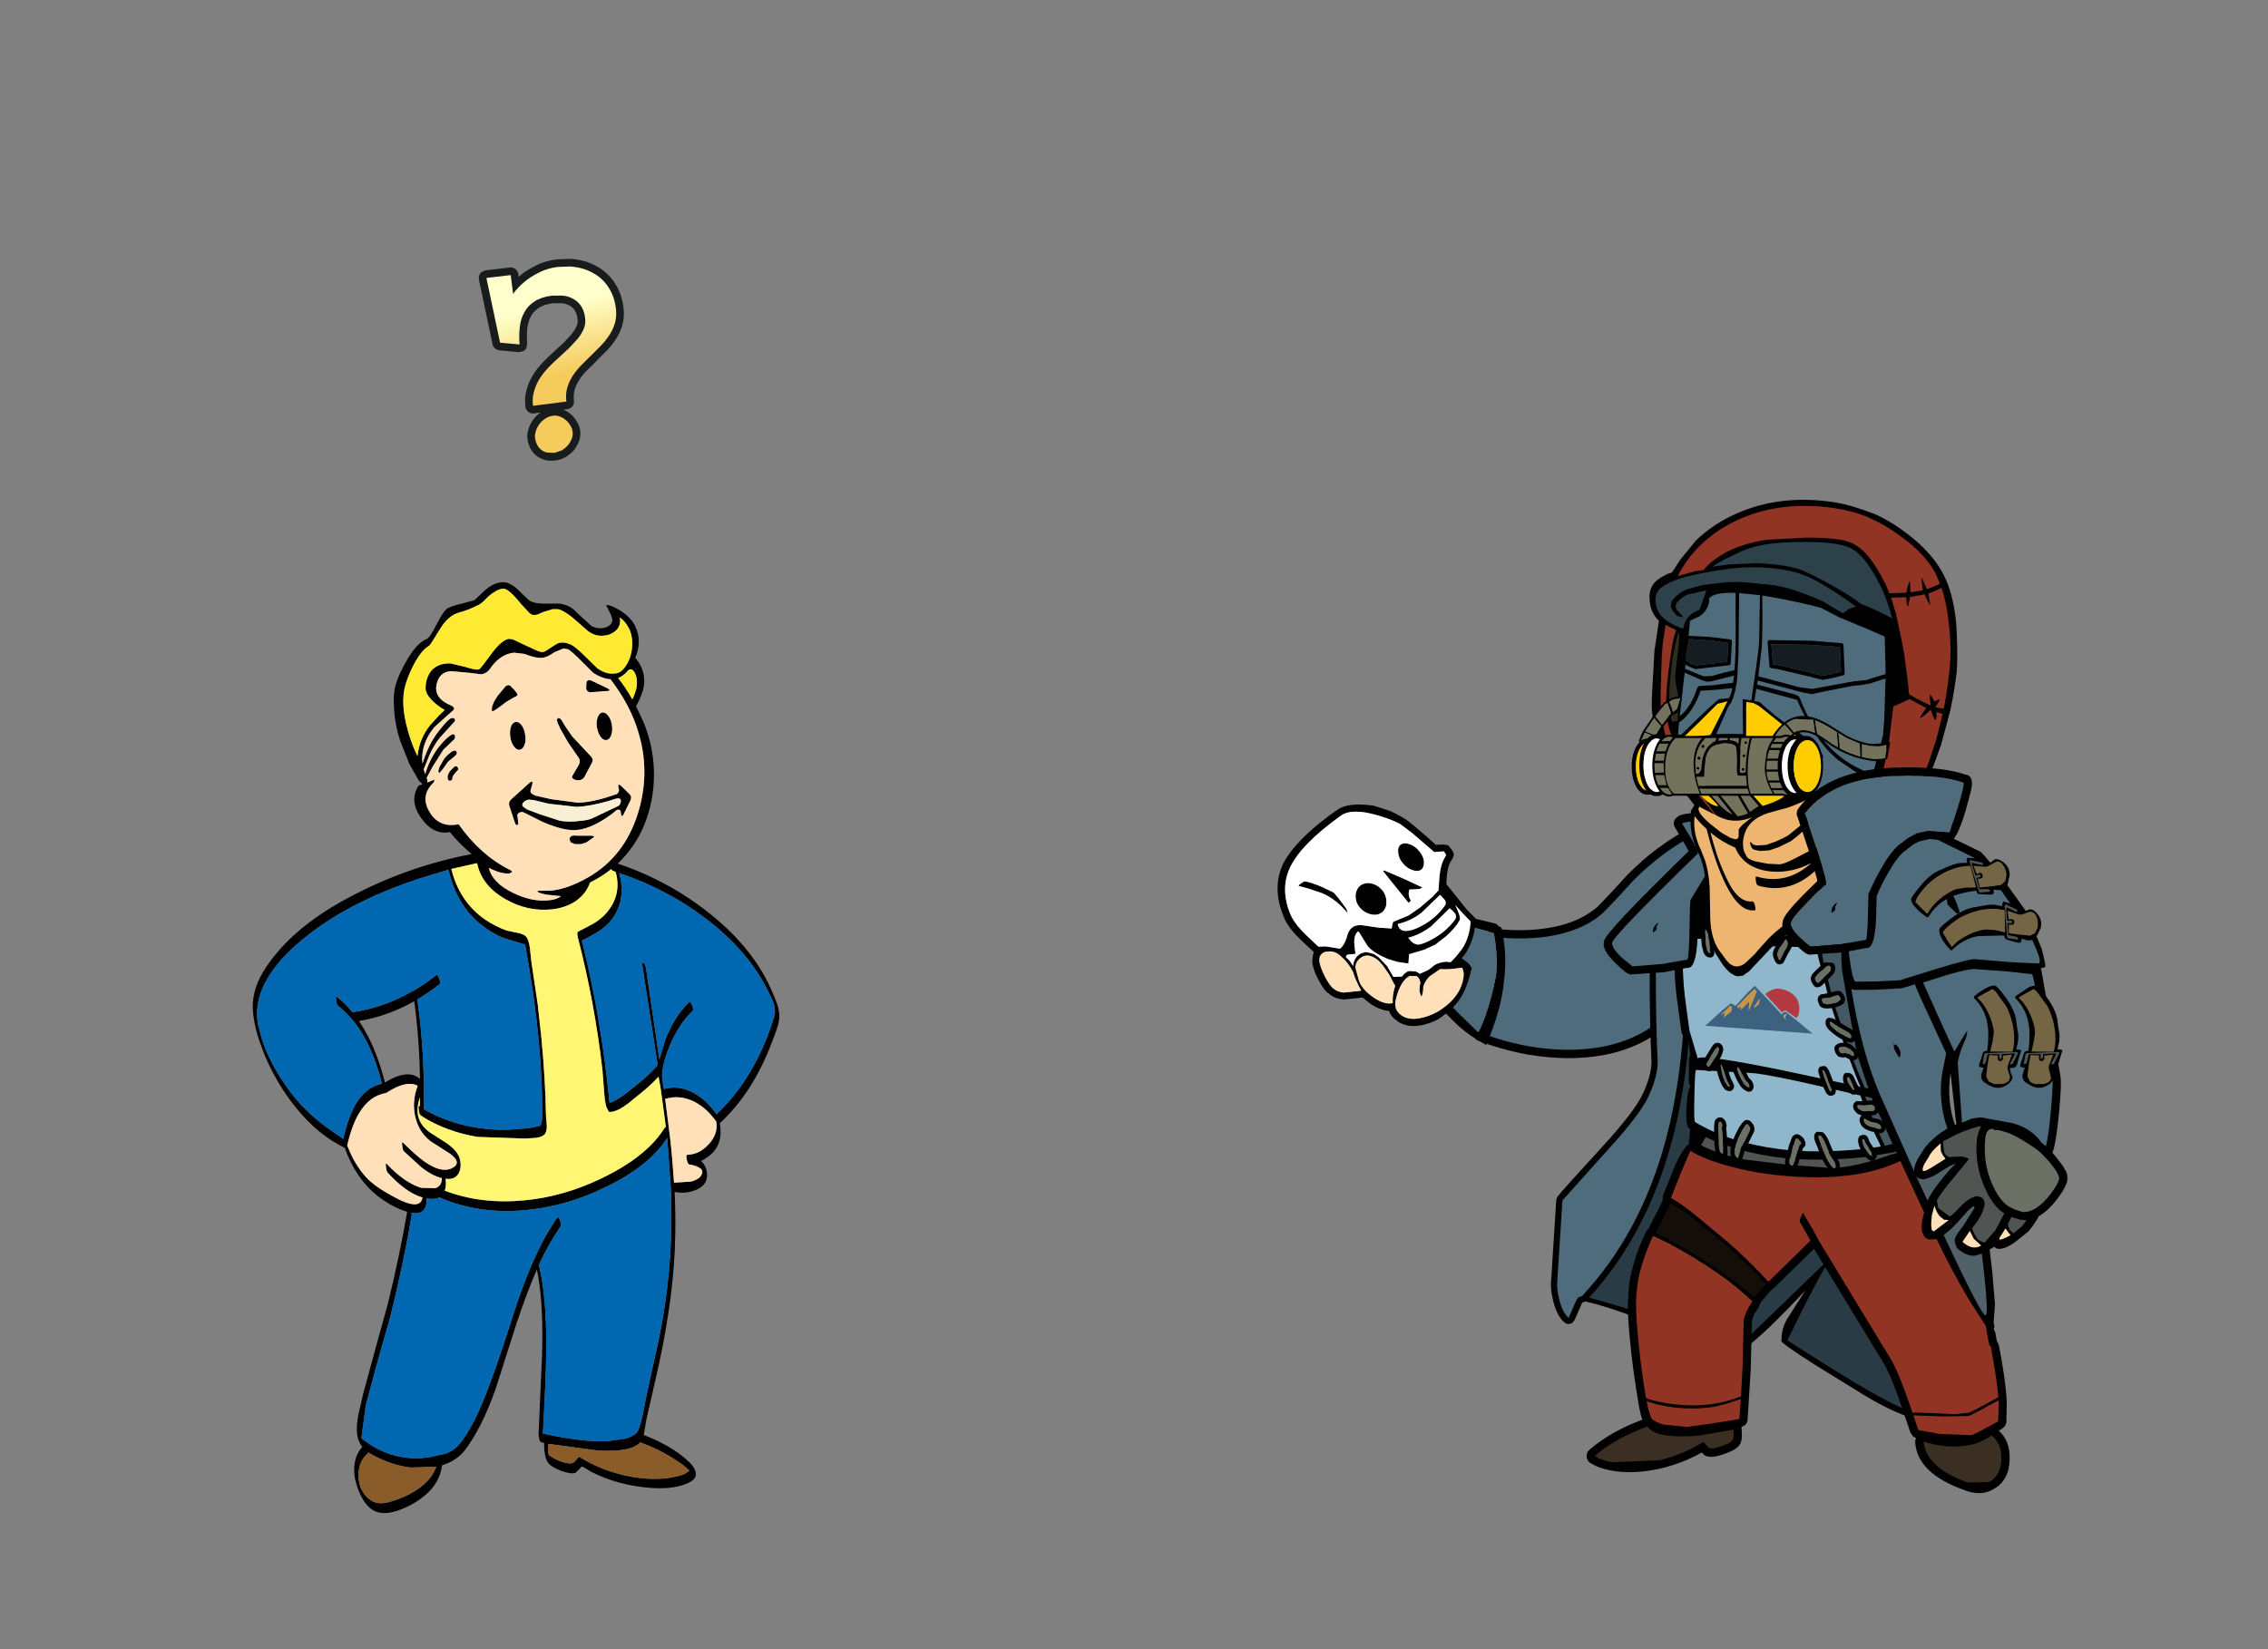<?xml version="1.0" encoding="UTF-8" standalone="no"?>
<svg xmlns:xlink="http://www.w3.org/1999/xlink" height="400.0px" width="550.0px" xmlns="http://www.w3.org/2000/svg">
  <rect width="100%" height="100%" fill="#808080" stroke="none"/>
  <g transform="matrix(1.0, 0.0, 0.0, 1.0, 0.0, 0.0)">
    <use data-characterId="38" height="322.65" transform="matrix(1.0, 0.0, 0.0, 1.0, 46.15, 44.45)" width="486.9" xlink:href="#sprite0"/>
  </g>
  <defs>
    <g id="sprite0" transform="matrix(1.0, 0.0, 0.0, 1.0, 246.75, 142.75)">
      <use data-characterId="1" height="168.75" transform="matrix(1.0, 0.0, 0.0, 1.0, 16.9, 6.2)" width="191.6" xlink:href="#shape0"/>
      <use data-characterId="2" height="60.0" transform="matrix(1.0, 0.0, 0.0, 1.0, 119.5, 37.25)" width="44.85" xlink:href="#shape1"/>
      <use data-characterId="6" height="103.85" transform="matrix(1.0, 0.0, 0.0, 1.0, 102.8, -65.95)" width="78.95" xlink:href="#sprite1"/>
      <use data-characterId="7" height="48.7" transform="matrix(1.0, 0.0, 0.0, 1.0, 117.05, 0.9)" width="63.85" xlink:href="#shape4"/>
      <use data-characterId="8" height="55.8" transform="matrix(1.0, 0.0, 0.0, 1.0, 170.55, 20.85)" width="36.7" xlink:href="#shape5"/>
      <use data-characterId="9" height="45.6" transform="matrix(1.0, 0.0, 0.0, 1.0, 139.3, -1.1)" width="46.0" xlink:href="#shape6"/>
      <use data-characterId="10" height="225.8" transform="matrix(1.0, 0.0, 0.0, 1.0, -231.6, -46.0)" width="127.7" xlink:href="#shape7"/>
      <use data-characterId="12" height="78.25" transform="matrix(0.613, -0.078, 0.078, 0.613, -177.074, -121.854)" width="54.9" xlink:href="#sprite3"/>
    </g>
    <g id="shape0" transform="matrix(1.0, 0.0, 0.0, 1.0, -16.9, -6.2)">
      <path d="M80.55 38.15 Q89.4 37.2 94.55 32.7 L98.0 29.1 101.7 25.05 Q105.45 21.25 109.3 18.4 L109.35 18.4 Q114.95 14.25 119.8 12.4 L121.05 12.35 Q121.7 12.5 122.1 13.05 L124.4 15.9 124.9 17.0 127.55 39.65 127.45 40.6 126.9 41.35 Q123.5 44.35 120.1 48.1 113.6 55.15 113.05 59.05 113.0 59.8 112.5 60.35 106.25 66.7 96.05 68.7 L96.0 68.7 Q87.55 70.25 77.75 68.6 L77.7 68.6 Q70.8 67.35 65.0 64.95 L65.2 63.95 65.75 61.05 Q67.7 48.7 67.9 37.85 74.35 38.8 80.55 38.15" fill="#000000" fill-rule="evenodd" stroke="none"/>
      <path d="M64.25 39.2 Q72.75 41.0 80.75 40.15 90.35 39.1 95.85 34.2 L99.5 30.4 103.1 26.45 Q106.75 22.8 110.5 20.0 115.9 16.05 120.5 14.25 L122.9 17.2 125.55 39.85 Q122.1 42.9 118.6 46.75 111.5 54.5 111.05 58.85 L111.05 58.95 Q105.2 64.85 95.65 66.7 87.5 68.2 78.05 66.6 70.0 65.2 63.45 62.05 55.8 58.3 51.45 52.65 55.9 51.8 59.7 47.65 63.4 43.7 64.25 39.2" fill="#4e6c7c" fill-rule="evenodd" stroke="none"/>
      <path d="M69.9 36.85 Q70.45 37.45 71.2 37.8 72.7 44.25 71.8 50.95 71.15 57.8 67.5 66.25 L65.15 64.9 Q61.85 62.8 59.5 60.4 L56.75 57.6 55.35 55.95 53.9 54.15 54.95 53.15 Q56.15 51.95 56.75 50.95 57.85 49.3 59.45 44.55 L59.7 40.6 60.0 36.2 60.25 35.3 60.7 34.85 65.35 35.75 69.9 36.85 M65.55 63.15 Q65.8 63.15 67.3 59.25 68.95 54.5 69.8 49.9 70.55 46.3 69.4 39.1 L65.5 38.05 61.6 36.95 61.5 40.05 Q61.4 43.55 60.7 46.3 60.05 49.05 58.2 51.95 L56.7 54.3 61.2 58.9 65.55 63.15" fill="#000000" fill-rule="evenodd" stroke="none"/>
      <path d="M65.55 63.15 L61.2 58.9 56.7 54.3 58.2 51.95 Q60.05 49.05 60.7 46.3 61.4 43.55 61.5 40.05 L61.6 36.95 65.5 38.05 69.4 39.1 Q70.55 46.3 69.8 49.9 68.95 54.5 67.3 59.25 65.8 63.15 65.55 63.15" fill="#4e6c7c" fill-rule="evenodd" stroke="none"/>
      <path d="M63.0 46.3 L63.45 46.75 64.0 47.6 63.45 49.75 Q62.7 52.35 61.7 54.15 60.15 57.1 55.9 60.0 54.0 61.0 51.9 61.45 48.35 62.15 46.0 60.5 L46.0 60.45 Q44.45 59.5 43.95 58.0 42.05 57.9 39.6 56.4 L37.55 54.75 32.8 55.25 32.8 55.2 Q30.6 55.0 29.2 53.65 L29.1 53.65 Q28.1 52.8 27.05 50.85 L27.0 50.8 Q25.25 47.5 25.35 45.7 L25.5 44.5 Q25.65 43.8 25.75 43.75 L25.15 43.2 22.65 40.85 Q19.45 37.85 18.45 35.25 15.6 28.5 18.05 22.8 19.3 19.9 22.9 16.2 26.55 12.55 31.65 9.05 34.2 7.4 40.15 8.2 L44.2 9.5 Q46.65 10.6 48.3 11.75 50.5 13.4 55.3 17.7 L56.85 17.65 Q58.4 17.65 58.55 18.15 59.6 19.35 59.65 20.0 59.75 20.45 58.85 21.85 57.95 23.35 57.85 27.25 L59.95 29.85 62.75 33.35 65.2 35.85 64.45 39.55 Q63.3 43.5 61.55 45.2 L63.0 46.3 M63.7 36.95 L63.75 36.3 61.85 34.35 60.0 32.3 60.55 33.55 Q61.35 35.3 61.05 36.0 60.0 37.95 57.7 39.95 L55.2 41.9 52.5 43.15 48.8 44.25 48.65 46.5 45.95 46.1 43.65 45.4 Q40.2 43.95 38.8 42.3 L37.75 40.65 36.75 39.0 Q36.45 38.65 36.35 38.75 L36.0 39.2 Q35.35 40.25 35.55 42.0 L35.8 44.15 33.8 44.35 33.45 44.9 33.75 45.2 34.4 45.85 35.25 47.1 35.3 46.55 35.45 46.0 Q35.9 44.7 37.15 44.05 L38.25 43.7 39.25 43.9 40.3 44.2 41.45 45.0 43.5 47.15 45.0 49.75 47.1 49.65 Q47.7 48.8 48.5 48.4 L49.0 48.3 50.5 48.45 Q51.1 48.75 51.4 49.0 L53.3 48.15 54.1 47.6 55.0 46.85 Q56.3 46.15 57.8 46.05 L58.45 46.15 58.95 46.15 Q61.1 43.95 62.1 42.25 63.4 39.85 63.7 36.95 M58.65 33.1 L54.15 37.5 Q51.5 39.5 48.6 40.25 L49.35 41.15 Q50.3 42.0 51.2 41.9 52.7 41.6 54.6 40.5 57.8 38.75 59.95 35.85 60.4 35.2 60.0 34.4 L59.3 33.65 58.65 33.1 M56.25 29.9 L51.8 34.2 Q49.2 36.2 46.1 36.9 L46.05 36.9 Q46.4 38.9 48.65 38.55 50.2 38.3 52.15 37.2 55.35 35.45 57.45 32.5 57.95 31.95 57.5 31.1 L56.8 30.35 Q56.3 29.75 56.25 29.9 M47.4 22.3 Q46.35 21.15 46.2 19.8 45.95 18.5 46.65 17.75 47.5 17.1 48.75 17.5 50.1 17.85 51.15 19.1 52.2 20.3 52.4 21.6 52.55 22.95 51.85 23.65 51.1 24.3 49.8 23.9 48.5 23.55 47.4 22.3 M37.0 33.1 Q35.85 31.8 35.85 30.3 35.8 28.7 36.85 27.7 37.95 26.8 39.5 27.05 41.1 27.35 42.25 28.65 43.3 29.9 43.3 31.5 43.4 33.0 42.35 34.0 41.25 34.9 39.7 34.6 38.15 34.3 37.0 33.1 M49.25 31.25 L48.7 31.8 42.5 24.1 42.75 23.9 47.65 26.0 52.05 28.05 51.4 28.4 50.2 28.5 48.85 28.55 Q48.55 29.75 48.9 30.6 L49.25 31.25 M49.55 14.85 L46.55 12.6 Q44.05 11.35 40.95 10.5 34.9 8.75 32.25 10.65 22.55 17.6 19.9 23.3 17.5 28.5 20.05 34.6 21.0 36.85 23.85 39.6 L26.8 42.4 28.55 42.35 32.1 42.9 Q33.1 42.0 33.65 40.3 34.05 38.55 34.85 37.9 35.8 37.0 37.75 37.25 L41.4 37.8 44.6 38.0 44.7 37.25 44.95 36.4 Q45.05 36.35 46.75 35.65 L48.7 34.85 51.55 32.85 54.45 30.35 55.95 28.75 56.05 27.2 Q56.25 22.65 57.45 20.85 L57.8 20.15 57.25 19.3 56.3 19.35 54.9 19.45 49.55 14.85 M51.5 59.75 Q54.5 59.15 57.1 57.3 59.85 55.3 61.15 52.7 61.95 50.95 62.05 49.4 62.1 48.3 61.65 47.5 L59.7 47.75 57.6 47.9 56.35 47.85 53.8 49.6 Q52.65 50.75 52.25 52.1 52.25 53.6 51.85 54.45 51.75 54.75 51.35 53.3 51.3 52.2 51.55 51.1 51.35 50.0 50.65 49.55 L48.95 49.5 Q46.75 50.65 45.65 55.0 44.9 57.7 47.0 59.1 48.8 60.3 51.5 59.75 M37.2 51.85 Q38.45 53.65 40.6 55.0 43.05 56.55 44.85 56.1 44.7 54.15 45.45 51.9 L44.95 51.05 44.0 49.2 42.45 46.95 41.4 45.8 Q40.25 44.8 38.9 44.55 L38.2 44.6 37.55 44.8 36.75 45.35 Q35.75 46.35 35.8 47.55 L36.3 49.4 Q36.7 51.05 37.2 51.85 M33.9 34.3 Q31.3 31.0 27.75 29.45 L24.65 28.4 22.0 27.65 Q22.05 27.4 22.65 27.05 L23.4 26.55 Q25.0 26.75 27.95 28.05 L30.55 29.3 31.85 30.85 33.65 33.3 33.9 34.3 M28.55 49.95 Q29.45 51.6 30.25 52.4 31.35 53.4 32.95 53.55 L37.2 53.1 Q35.5 49.85 35.25 48.6 34.1 46.35 32.5 44.95 31.25 43.65 29.75 43.55 L28.5 43.65 Q26.95 44.25 27.05 45.75 27.1 47.15 28.55 49.95" fill="#000000" fill-rule="evenodd" stroke="none"/>
      <path d="M49.55 14.85 L54.9 19.45 56.3 19.35 57.25 19.3 57.8 20.15 57.45 20.85 Q56.25 22.65 56.05 27.2 L55.95 28.75 54.45 30.35 51.55 32.85 48.7 34.85 46.75 35.65 Q45.05 36.35 44.95 36.4 L44.7 37.25 44.6 38.0 41.4 37.8 37.75 37.25 Q35.8 37.0 34.85 37.9 34.05 38.55 33.65 40.3 33.1 42.0 32.1 42.9 L28.55 42.35 26.8 42.4 23.85 39.6 Q21.0 36.85 20.05 34.6 17.5 28.5 19.9 23.3 22.55 17.6 32.25 10.65 34.9 8.75 40.95 10.5 44.05 11.35 46.55 12.6 L49.55 14.85 M49.25 31.25 L48.9 30.6 Q48.55 29.75 48.85 28.55 L50.2 28.5 51.4 28.4 52.05 28.05 47.65 26.0 42.75 23.9 42.5 24.1 48.7 31.8 49.25 31.25 M37.0 33.1 Q38.15 34.3 39.7 34.6 41.25 34.9 42.35 34.0 43.4 33.0 43.3 31.5 43.3 29.9 42.25 28.65 41.1 27.35 39.5 27.05 37.95 26.8 36.85 27.7 35.8 28.7 35.85 30.3 35.85 31.8 37.0 33.1 M47.4 22.3 Q48.5 23.55 49.8 23.9 51.1 24.3 51.85 23.65 52.55 22.95 52.4 21.6 52.2 20.3 51.15 19.1 50.1 17.85 48.75 17.5 47.5 17.1 46.65 17.75 45.95 18.5 46.2 19.8 46.35 21.15 47.4 22.3 M56.25 29.9 Q56.3 29.75 56.8 30.35 L57.5 31.1 Q57.95 31.95 57.45 32.5 55.35 35.45 52.15 37.2 50.2 38.3 48.65 38.55 46.4 38.9 46.05 36.9 L46.1 36.9 Q49.2 36.2 51.8 34.2 L56.25 29.9 M58.65 33.1 L59.3 33.65 60.0 34.4 Q60.4 35.2 59.95 35.85 57.8 38.75 54.6 40.5 52.7 41.6 51.2 41.9 50.3 42.0 49.35 41.15 L48.6 40.25 Q51.5 39.5 54.15 37.5 L58.65 33.1 M63.7 36.95 Q63.4 39.85 62.1 42.25 61.1 43.95 58.95 46.15 L58.45 46.15 57.8 46.05 Q56.3 46.15 55.0 46.85 L54.1 47.6 53.3 48.15 51.4 49.0 Q51.1 48.75 50.5 48.45 L49.0 48.3 48.5 48.4 Q47.7 48.8 47.1 49.65 L45.0 49.75 43.5 47.15 41.45 45.0 40.3 44.2 39.25 43.9 38.25 43.7 37.15 44.05 Q35.9 44.7 35.45 46.0 L35.3 46.55 35.25 47.1 34.4 45.85 33.75 45.2 33.45 44.9 33.8 44.35 35.8 44.15 35.55 42.0 Q35.35 40.25 36.0 39.2 L36.35 38.75 Q36.45 38.65 36.75 39.0 L37.75 40.65 38.8 42.3 Q40.2 43.95 43.65 45.4 L45.95 46.1 48.65 46.5 48.8 44.25 52.5 43.15 55.2 41.9 57.7 39.95 Q60.0 37.95 61.05 36.0 61.35 35.3 60.55 33.55 L60.0 32.3 61.85 34.35 63.75 36.3 63.7 36.95 M33.9 34.3 L33.65 33.3 31.85 30.85 30.55 29.3 27.95 28.05 Q25.0 26.75 23.4 26.55 L22.65 27.05 Q22.05 27.4 22.0 27.65 L24.65 28.4 27.75 29.45 Q31.3 31.0 33.9 34.3" fill="#ffffff" fill-rule="evenodd" stroke="none"/>
      <path d="M37.2 51.85 Q36.7 51.05 36.3 49.4 L35.8 47.55 Q35.75 46.35 36.75 45.35 L37.55 44.8 38.2 44.6 38.9 44.55 Q40.25 44.8 41.4 45.8 L42.45 46.95 44.0 49.2 44.95 51.05 45.45 51.9 Q44.7 54.15 44.85 56.1 43.05 56.55 40.6 55.0 38.45 53.65 37.2 51.85 M51.5 59.75 Q48.8 60.3 47.0 59.1 44.9 57.7 45.65 55.0 46.75 50.65 48.95 49.5 L50.65 49.55 Q51.35 50.0 51.55 51.1 51.3 52.2 51.35 53.3 51.75 54.75 51.85 54.45 52.25 53.6 52.25 52.1 52.65 50.75 53.8 49.6 L56.35 47.85 57.6 47.9 59.7 47.75 61.65 47.5 Q62.1 48.3 62.05 49.4 61.95 50.95 61.15 52.7 59.85 55.3 57.1 57.3 54.5 59.15 51.5 59.75 M28.55 49.95 Q27.1 47.15 27.05 45.75 26.95 44.25 28.5 43.65 L29.75 43.55 Q31.25 43.65 32.5 44.95 34.1 46.35 35.25 48.6 35.5 49.85 37.2 53.1 L32.95 53.55 Q31.35 53.4 30.25 52.4 29.45 51.6 28.55 49.95" fill="#ffe0b9" fill-rule="evenodd" stroke="none"/>
      <path d="M113.55 37.9 Q117.85 37.6 128.8 39.9 140.1 42.3 140.1 43.8 L145.05 48.35 Q150.3 53.35 151.5 55.8 L167.15 87.8 Q172.3 98.5 176.65 108.5 L180.3 117.15 Q180.3 135.1 178.5 144.35 176.2 156.5 170.55 156.5 169.7 156.5 166.85 155.25 163.3 153.7 159.1 151.15 L147.2 143.8 Q139.1 138.65 139.1 138.05 139.1 134.75 140.75 132.3 L144.9 125.8 Q137.15 134.15 131.9 138.55 128.3 141.55 127.6 141.55 L124.75 140.75 117.05 137.6 Q101.85 131.2 93.9 129.05 L91.55 128.45 91.45 128.5 90.8 128.75 88.9 133.05 88.3 133.75 87.4 133.95 Q86.9 133.9 86.55 133.6 84.8 132.2 83.85 128.7 83.2 126.2 83.2 124.3 L84.5 103.85 84.8 103.05 Q85.8 101.7 95.75 90.85 103.4 82.5 105.45 78.2 107.5 73.85 107.6 70.5 L107.6 70.4 Q107.15 61.3 107.15 48.75 107.05 48.55 110.1 40.45 110.3 39.95 110.75 39.7 111.0 39.5 111.3 39.45 111.7 38.65 113.55 37.9" fill="#000000" fill-rule="evenodd" stroke="none"/>
      <path d="M131.7 80.0 Q131.7 85.75 128.75 90.8 123.7 99.35 122.25 102.95 L126.35 85.6 129.3 72.5 129.25 69.05 Q130.75 71.45 131.35 75.55 L131.7 80.0" fill="#0066ff" fill-rule="evenodd" stroke="none"/>
      <path d="M90.8 127.1 L89.75 127.55 Q89.3 128.15 87.5 132.45 86.1 131.25 85.3 128.3 84.7 126.05 84.7 124.3 L86.0 103.95 96.85 91.85 Q104.7 83.3 106.8 78.85 109.05 74.1 109.1 70.4 108.65 61.35 108.65 48.75 L111.5 40.95 115.05 44.7 Q115.85 45.75 115.85 47.4 115.85 71.55 111.0 89.5 104.9 112.0 90.8 127.1" fill="#4e6c7c" fill-rule="evenodd" stroke="none"/>
      <path d="M112.7 39.9 L113.55 39.4 Q128.8 39.4 139.35 45.1 146.4 48.85 148.1 52.4 L170.75 98.85 Q178.75 115.75 178.75 117.4 178.75 155.0 170.85 155.0 167.0 155.0 140.55 137.9 148.25 122.0 151.15 117.9 L151.15 117.7 137.5 130.9 Q128.15 140.0 127.6 140.0 126.25 140.0 117.65 136.2 106.7 131.35 92.45 127.55 106.35 112.35 112.45 89.9 117.35 71.8 117.35 47.4 117.35 45.2 116.25 43.8 L116.3 43.85 112.65 39.95 112.7 39.9 M131.7 80.0 L131.35 75.55 Q130.75 71.45 129.25 69.05 L129.3 72.5 126.35 85.6 122.25 102.95 Q123.7 99.35 128.75 90.8 131.7 85.75 131.7 80.0" fill="#293b44" fill-rule="evenodd" stroke="none"/>
      <path d="M116.2 93.75 L116.05 93.65 116.15 93.75 116.2 93.75 M130.85 34.3 L132.3 36.75 132.4 36.8 130.85 34.3 M127.7 29.2 L128.1 29.8 127.75 29.2 127.7 29.2 M167.0 92.35 L165.65 92.85 165.9 92.8 167.0 92.65 167.1 92.6 167.0 92.35 M180.05 73.6 Q179.2 79.8 181.15 85.6 L181.5 85.5 181.55 85.45 181.4 84.55 181.35 84.15 180.15 73.35 180.1 73.1 180.05 73.6 M110.75 48.6 L110.7 48.6 102.55 49.15 102.45 49.15 Q101.45 49.0 98.85 46.4 95.4 43.0 96.1 41.1 L96.1 41.05 Q96.25 39.05 116.6 19.25 L115.45 17.15 113.35 13.6 Q113.0 13.1 113.0 12.5 113.0 11.9 113.35 11.4 L114.2 10.7 Q115.4 10.05 119.45 9.9 L119.45 9.75 121.0 9.75 123.15 14.9 123.9 16.15 125.1 17.4 125.75 17.45 126.75 17.95 Q127.05 18.25 127.55 18.35 L128.8 18.85 129.3 19.4 130.35 19.75 131.9 19.5 133.95 19.5 Q134.25 19.1 134.85 19.25 L136.75 19.5 137.25 19.5 138.65 20.2 140.2 20.95 140.45 21.3 141.0 21.3 141.9 21.95 142.65 22.05 142.8 22.2 143.05 22.35 143.3 22.45 143.4 22.6 143.55 22.6 143.7 22.6 143.75 22.65 143.8 22.7 143.8 22.85 144.45 23.1 Q146.1 23.75 148.05 23.75 L151.9 23.6 152.05 22.1 Q153.4 21.45 154.35 20.35 L155.85 18.9 Q156.4 18.6 157.4 18.25 L159.6 16.6 Q159.7 16.45 160.0 16.45 160.7 14.1 162.2 12.5 L163.9 10.85 Q164.75 10.05 165.9 9.55 L168.7 7.75 170.0 7.5 171.5 7.2 172.3 7.2 174.85 6.2 179.35 8.65 Q179.7 8.85 177.75 13.95 L177.25 14.45 187.1 19.25 187.15 19.25 Q188.75 20.15 198.3 33.65 L198.45 33.9 202.2 42.85 Q203.25 46.95 203.1 47.2 202.8 47.65 202.05 47.55 L202.6 50.7 204.1 59.1 206.8 73.95 206.75 73.9 Q207.1 75.25 206.45 82.4 205.75 89.75 204.95 92.05 L204.8 92.35 205.55 93.25 205.6 93.3 207.2 95.4 207.25 95.45 207.85 96.5 Q208.35 97.2 208.45 98.15 L208.45 98.25 Q208.65 99.5 207.35 101.6 L207.35 101.65 Q204.45 106.15 201.55 107.75 200.55 109.6 199.0 111.5 L199.05 111.45 195.45 114.3 Q193.7 115.4 192.95 115.55 191.3 116.0 190.75 115.15 L190.65 115.25 190.3 115.45 189.6 115.85 190.25 121.45 190.9 129.2 190.55 133.6 Q190.8 134.15 190.7 134.8 L190.6 135.2 191.0 136.1 191.3 137.9 191.8 138.95 Q193.45 147.2 193.75 152.85 L193.75 152.9 193.65 157.9 193.3 158.7 192.65 159.3 191.8 159.8 Q194.6 162.3 194.45 166.8 194.3 171.95 190.5 174.0 187.55 175.75 183.65 174.3 L183.7 174.3 Q172.1 170.25 171.55 162.7 171.5 162.1 171.75 161.6 171.3 161.45 171.0 161.15 L170.4 160.3 168.3 154.1 Q166.0 147.25 164.15 143.85 L156.05 130.55 147.0 115.7 137.35 125.15 137.0 125.4 136.4 125.95 134.05 128.7 133.7 129.6 132.9 130.95 132.85 130.95 Q132.0 132.5 131.95 133.5 L131.65 145.1 130.9 157.15 Q130.85 157.8 130.4 158.35 L129.4 158.95 129.45 159.4 Q129.65 161.7 129.3 162.5 128.95 163.95 126.55 164.95 121.25 167.2 119.95 165.25 L119.8 165.1 Q115.25 167.65 109.95 168.95 L109.9 168.95 Q103.2 170.5 97.65 169.45 94.8 168.85 93.4 168.0 L93.35 167.95 93.3 167.95 92.95 167.75 Q92.35 167.45 92.1 166.9 91.75 166.3 91.9 165.65 91.95 165.0 92.45 164.55 L92.75 164.25 Q92.8 164.15 92.9 164.15 97.85 159.95 105.35 157.15 L105.4 157.1 Q104.95 156.0 104.6 154.15 L104.6 154.1 Q103.1 145.5 102.4 138.05 101.85 132.6 101.85 129.15 L102.05 125.7 Q102.3 122.6 103.1 119.95 L103.1 120.0 Q103.8 117.2 105.2 113.9 L106.15 111.75 Q106.35 111.2 106.85 110.9 L106.9 110.75 108.65 107.3 108.65 107.35 110.35 103.9 Q110.2 103.25 110.45 102.6 L112.75 96.9 112.75 96.85 Q115.0 91.35 116.7 90.3 L116.65 89.9 116.95 87.15 117.0 86.65 Q115.75 86.3 116.1 81.15 L116.1 81.1 Q116.35 77.2 117.05 76.2 116.65 75.65 116.65 75.0 L116.7 69.8 Q116.7 69.2 117.05 68.75 L116.9 68.05 116.45 64.7 115.6 64.3 Q114.95 63.8 114.85 63.0 L113.95 56.45 Q113.35 52.5 113.2 48.1 L110.75 48.6" fill="#000000" fill-rule="evenodd" stroke="none"/>
      <path d="M151.15 96.1 L140.6 95.3 129.85 94.0 Q123.85 92.75 119.65 90.6 L119.7 90.45 120.75 88.6 Q128.15 92.15 138.2 93.5 147.25 94.65 159.4 93.45 L159.45 93.45 166.0 92.35 166.1 92.3 166.4 92.25 166.9 92.1 167.0 92.35 164.8 93.15 Q156.6 96.0 151.15 96.1 M182.6 105.35 Q180.5 107.65 179.9 107.85 L177.15 105.8 176.95 104.85 176.85 104.1 176.8 104.0 176.85 103.85 Q177.9 101.95 181.45 97.75 L184.55 93.95 Q184.5 93.65 182.8 93.3 L179.75 93.45 179.55 93.35 Q178.8 93.05 178.55 92.15 L178.25 89.65 181.55 87.95 Q185.3 86.25 187.55 85.95 L187.05 86.95 186.55 88.65 Q185.75 96.0 189.2 102.5 L189.2 102.55 Q190.65 105.15 192.2 106.45 L193.15 107.1 191.05 111.1 188.45 114.1 188.4 114.2 187.5 113.9 186.75 113.45 Q185.75 112.15 185.35 110.75 L185.35 110.7 186.3 109.45 Q187.6 107.7 188.1 106.05 189.0 103.5 186.95 103.0 185.35 102.65 182.6 105.35 M197.45 110.2 L195.35 111.95 195.25 111.85 194.45 111.1 194.0 109.75 194.85 108.0 196.95 108.6 198.55 108.8 197.45 110.2 M154.15 26.55 Q150.75 29.0 145.85 29.0 143.5 29.0 137.5 26.55 134.7 24.6 134.2 21.9 L135.8 21.25 136.5 21.9 138.85 23.2 139.25 23.4 139.85 23.75 143.1 25.1 143.65 25.25 153.8 26.35 154.5 26.3 154.15 26.55" fill="#505552" fill-rule="evenodd" stroke="none"/>
      <path d="M122.1 12.9 L122.8 12.6 123.15 13.85 123.15 14.55 122.1 12.9 M127.55 18.5 L125.3 17.55 125.35 17.5 125.75 17.45 126.25 17.95 126.75 17.95 Q127.05 18.25 127.55 18.35 L127.6 18.35 127.55 18.5" fill="#6f6e6b" fill-rule="evenodd" stroke="none"/>
      <path d="M189.5 172.25 L184.35 172.4 Q174.25 168.85 173.55 162.45 178.0 163.85 182.1 163.6 186.85 163.35 190.05 160.95 192.6 162.95 192.45 166.75 192.35 170.65 189.5 172.25 M111.25 160.95 Q114.75 161.45 119.35 160.95 L127.45 159.55 Q127.6 161.3 127.4 161.8 127.15 162.55 125.75 163.1 122.15 164.65 121.35 163.8 L120.25 162.65 120.05 162.6 Q115.25 165.6 109.45 167.0 L98.0 167.45 Q95.45 166.95 94.3 166.2 L93.85 165.95 94.15 165.65 Q99.0 161.6 106.3 158.9 L106.55 158.7 Q107.75 160.5 111.25 160.95" fill="#3b2e22" fill-rule="evenodd" stroke="none"/>
      <path d="M206.45 98.35 Q206.5 99.15 205.65 100.55 202.75 105.1 199.85 106.35 198.55 106.9 197.5 106.75 L195.65 106.15 Q194.3 105.55 193.5 104.9 192.2 103.8 190.95 101.55 187.8 95.6 188.55 88.85 188.65 87.85 189.0 87.3 189.6 86.4 190.4 86.65 L190.95 86.95 191.45 86.85 192.55 87.1 194.15 87.6 Q196.35 88.4 200.6 91.3 L201.85 92.25 204.0 94.5 205.6 96.6 206.1 97.5 206.45 98.35" fill="#6b7065" fill-rule="evenodd" stroke="none"/>
      <path d="M173.7 98.85 L175.1 98.4 176.4 97.8 176.45 97.75 180.0 95.55 181.45 95.0 179.95 96.45 Q176.2 100.85 175.1 102.9 L175.05 102.95 174.55 104.05 171.75 98.0 172.2 98.45 172.55 98.65 173.45 98.85 173.7 98.85 M188.6 131.85 Q187.6 131.9 178.45 112.35 L180.1 111.0 181.65 109.45 184.15 106.65 184.2 106.6 184.3 106.5 184.35 106.45 184.45 106.35 185.2 105.7 185.8 105.3 185.95 105.75 183.0 110.4 182.95 110.45 Q181.55 112.2 181.15 113.25 181.05 113.55 181.25 114.4 L181.65 115.5 Q183.8 117.4 185.85 117.4 L185.95 117.4 187.7 116.85 188.25 121.65 Q189.35 131.8 188.6 131.85" fill="#51616a" fill-rule="evenodd" stroke="none"/>
      <path d="M169.6 11.0 L171.85 10.85 173.9 7.65 178.3 10.35 176.25 12.6 Q174.15 14.9 174.2 15.1 174.25 15.1 186.25 21.05 187.25 21.45 196.65 34.8 198.85 38.0 200.95 43.15 202.2 46.1 201.5 46.5 L194.4 46.15 186.1 45.45 Q184.85 45.3 176.7 47.8 L167.85 50.55 162.1 50.85 157.1 50.9 Q156.35 50.75 155.6 45.05 154.85 39.4 155.25 38.15 155.65 36.8 162.65 23.8 L169.6 11.0 M179.7 23.15 Q179.6 23.7 180.15 24.15 L180.75 24.5 Q181.15 24.35 180.7 23.6 180.25 22.85 179.95 22.9 L179.7 23.15 M181.25 34.05 Q181.7 34.65 182.35 34.05 L181.7 32.15 Q180.95 30.15 180.2 29.25 L179.15 29.0 179.15 30.5 179.4 32.2 181.25 34.05 M199.9 49.1 Q200.35 50.05 202.1 59.45 L204.8 74.3 Q205.05 75.55 204.45 82.2 203.9 88.35 203.25 90.8 L203.1 90.7 203.05 90.65 202.2 90.0 201.55 89.15 Q199.2 86.3 195.05 85.2 L187.4 83.8 185.3 84.1 182.9 85.1 181.85 70.6 Q182.35 67.75 183.6 65.2 184.15 64.0 184.15 62.75 L182.6 65.25 181.05 67.85 177.6 60.35 173.45 51.1 179.65 49.15 Q184.8 47.7 186.1 47.85 L193.7 48.4 199.9 49.1 M201.0 66.05 Q199.45 67.2 200.5 67.4 L200.75 67.4 Q201.65 67.2 201.4 66.3 201.25 65.85 200.75 65.8 L201.0 66.05 M162.95 78.2 Q158.6 68.15 156.05 52.7 L156.7 52.85 156.8 52.9 162.15 52.85 168.3 52.5 171.5 51.55 Q171.6 52.25 175.8 61.2 L175.85 61.35 175.9 61.45 178.8 67.7 179.05 68.3 178.05 73.3 Q177.1 80.1 179.35 86.5 L177.3 87.85 177.25 87.9 Q174.8 89.85 173.65 91.5 L173.6 91.6 171.95 94.25 171.95 94.3 Q171.1 96.15 171.35 97.05 L162.95 78.2 M166.1 65.25 Q166.25 67.4 167.5 69.0 L167.75 69.3 Q168.35 68.1 167.35 66.7 166.65 65.6 166.4 66.6 L166.1 65.25 M156.1 27.45 Q157.2 26.25 157.85 24.7 L160.65 23.35 158.55 27.05 Q157.15 29.55 157.3 29.6 153.6 36.6 153.35 37.6 L153.35 37.55 152.85 39.25 152.2 40.9 145.05 40.55 134.4 39.75 130.85 34.3 127.7 29.15 132.45 28.75 137.05 28.5 140.45 30.15 Q143.25 31.2 147.1 31.45 150.85 31.7 153.9 29.55 L156.15 27.45 156.1 27.45 M116.25 45.55 L110.35 46.6 103.0 47.2 100.25 44.95 Q97.85 42.6 98.05 41.45 98.4 39.7 118.7 19.95 119.3 19.85 117.2 16.15 L115.0 12.5 Q116.1 12.0 119.85 11.85 L120.55 13.65 120.55 13.7 Q121.2 15.0 122.2 16.3 L122.25 16.35 122.75 16.95 124.0 18.4 124.05 18.4 124.45 18.8 121.4 23.9 117.05 31.1 Q116.9 31.7 116.8 38.95 116.65 45.55 116.25 45.55 M109.3 36.55 Q107.95 37.4 107.95 38.75 L107.95 39.0 108.55 38.55 Q109.1 38.0 108.75 37.65 L109.3 36.55" fill="#4e6c7c" fill-rule="evenodd" stroke="none"/>
      <path d="M175.25 92.65 Q176.1 91.45 177.75 90.1 177.65 91.5 177.85 92.2 L178.3 93.05 178.9 93.85 175.4 96.05 174.3 96.65 Q172.7 97.4 173.75 95.15 L174.65 93.7 175.25 92.65 M176.3 111.3 L176.25 111.35 Q175.05 112.0 175.6 107.5 L176.2 105.2 Q176.55 106.5 177.4 107.7 L178.55 108.65 179.65 108.7 179.45 108.9 176.3 111.3 M184.8 111.35 L185.75 113.25 187.55 114.9 Q185.45 116.2 183.0 114.0 L184.8 111.35 M191.95 113.1 L193.45 110.75 194.05 111.6 194.7 112.4 Q191.8 113.95 191.95 113.25 L191.95 113.1" fill="#ffe0b9" fill-rule="evenodd" stroke="none"/>
      <path d="M145.0 98.3 Q157.95 98.75 166.8 94.9 L167.95 94.4 173.7 106.9 173.45 107.85 Q172.85 110.55 173.25 111.6 173.7 113.25 175.05 113.45 L176.75 113.35 Q180.7 121.6 184.8 128.4 L188.7 134.45 Q189.5 140.0 189.85 139.3 191.25 146.5 191.7 151.7 L186.65 154.45 184.55 155.45 181.2 155.8 171.6 155.4 171.0 155.45 170.9 155.5 170.2 153.45 Q167.8 146.4 165.9 142.9 L157.75 129.5 147.8 113.1 Q147.85 112.85 144.3 106.9 143.4 108.85 143.55 109.1 L146.15 113.7 135.95 123.7 Q131.4 118.7 126.15 114.1 L118.2 107.5 Q115.25 105.05 112.3 103.35 L114.6 97.6 Q116.95 91.9 117.05 91.95 120.6 94.1 126.8 95.75 135.1 98.0 145.0 98.3 M172.3 159.65 L171.1 156.05 171.2 156.1 178.5 156.35 184.5 156.25 Q185.4 155.95 191.75 152.45 L191.75 154.75 191.65 157.55 Q185.9 160.75 185.15 160.9 L177.45 160.6 172.3 159.65 M105.0 120.5 Q105.95 117.0 107.95 112.55 L111.35 114.15 Q118.2 117.75 124.5 122.2 128.55 125.05 132.05 128.45 L131.1 130.0 Q129.95 132.1 129.95 133.5 L129.65 145.0 129.3 151.45 Q124.55 153.45 118.9 153.65 113.55 153.85 107.95 152.45 106.7 152.15 106.25 151.85 105.0 144.4 104.4 137.85 103.85 132.5 103.85 129.15 103.9 124.35 105.0 120.5 M106.4 152.65 L108.65 153.35 Q115.85 155.15 123.15 153.95 L126.15 153.15 129.25 152.15 128.9 157.0 121.95 158.1 116.15 158.9 110.55 158.35 Q108.2 157.65 107.55 156.8 L106.85 154.7 106.4 152.65" fill="#923423" fill-rule="evenodd" stroke="none"/>
      <path d="M112.25 104.6 Q116.15 106.9 118.45 108.9 L125.95 115.05 Q130.05 118.5 135.4 124.2 L132.5 127.45 Q129.95 125.05 124.0 120.95 118.5 117.15 111.4 113.25 L108.6 111.8 110.45 108.2 112.25 104.6" fill="#150e08" fill-rule="evenodd" stroke="none"/>
      <path d="M118.4 72.3 L132.4 73.1 Q136.55 73.5 149.1 76.4 L158.25 78.5 161.1 86.5 162.9 90.15 163.2 90.9 159.2 91.45 Q147.3 92.65 138.45 91.5 126.35 89.9 118.15 84.95 117.85 84.75 118.0 78.6 118.1 72.5 118.4 72.3 M118.8 69.5 L116.8 62.75 115.9 56.15 Q115.35 52.2 115.2 47.75 L116.25 47.55 Q118.4 47.85 118.75 40.5 L119.6 40.5 121.9 40.9 128.25 41.7 132.8 42.15 136.15 42.3 141.55 42.45 147.65 42.55 147.85 44.15 148.75 47.8 150.7 55.35 152.4 60.6 154.9 67.8 157.2 73.85 158.25 76.4 158.9 76.55 139.35 72.4 Q120.0 68.45 118.8 69.5" fill="#90b6cc" fill-rule="evenodd" stroke="none"/>
      <path d="M161.0 79.1 L166.05 90.25 165.45 90.4 164.2 90.7 162.95 88.1 161.6 85.3 160.75 82.7 159.95 80.1 159.4 78.75 161.0 79.1 M153.8 42.8 Q153.6 43.05 153.65 45.6 L153.8 48.1 155.45 57.6 Q157.2 67.45 157.65 69.15 L160.2 76.8 159.3 76.6 158.05 73.7 Q156.8 70.8 155.25 66.3 L152.1 57.0 Q151.3 54.25 149.25 45.9 148.8 43.65 148.9 42.8 L148.95 42.55 153.8 42.8" fill="#445963" fill-rule="evenodd" stroke="none"/>
    </g>
    <g id="shape1" transform="matrix(1.0, 0.0, 0.0, 1.0, -119.5, -37.25)">
      <path d="M163.1 86.65 L162.7 86.65 161.4 86.3 Q159.8 85.9 159.25 85.1 158.9 84.45 159.25 84.05 159.95 84.6 160.9 84.85 L162.2 85.15 Q162.95 85.4 163.25 86.0 163.45 86.55 163.1 86.65 M120.9 38.35 L121.35 39.25 121.6 41.0 121.85 44.05 Q121.3 43.9 121.05 43.2 L120.8 42.0 120.55 39.2 120.55 38.45 120.65 38.25 120.9 38.35 M140.1 40.6 Q140.35 40.5 140.45 40.8 140.9 41.5 140.55 42.35 L139.75 43.7 138.8 45.65 Q138.5 45.7 138.3 45.15 138.0 44.45 138.05 44.05 L138.5 42.95 139.95 40.75 140.1 40.6 M147.5 50.85 Q147.2 50.35 147.25 50.0 147.35 49.65 147.8 49.2 L149.55 47.55 150.1 47.1 Q150.55 46.9 150.85 47.1 151.2 47.3 151.1 47.95 151.0 48.45 150.3 49.05 L148.25 51.05 147.95 51.25 147.5 50.85 M123.65 66.7 Q124.05 67.0 123.95 67.55 L123.65 68.4 121.85 71.3 121.5 71.6 121.2 71.5 Q120.75 71.25 120.95 70.65 L121.45 69.8 123.05 67.25 123.65 66.7 M148.9 55.4 L148.95 55.05 Q149.05 54.9 149.4 54.9 150.5 54.9 152.4 54.2 L152.8 54.1 153.3 54.55 153.5 55.2 152.9 55.8 Q151.65 56.4 150.1 56.4 L149.15 56.1 148.9 55.4 M150.9 60.6 L151.15 60.65 Q152.7 61.75 154.5 62.7 155.95 63.35 156.1 64.15 L155.95 64.65 155.55 64.6 Q153.25 63.7 151.4 61.95 150.8 61.35 150.8 60.8 L150.9 60.6 M151.2 77.5 Q150.95 77.6 150.75 77.3 L150.2 76.15 149.65 74.65 149.05 72.65 Q148.95 72.4 149.1 72.35 L149.35 72.4 149.65 72.8 151.3 77.0 151.2 77.5 M153.05 66.95 L153.4 66.75 154.55 66.65 Q155.15 66.8 155.7 67.2 L156.5 67.9 Q156.9 68.4 156.65 68.95 156.25 69.0 155.65 68.6 L154.6 68.2 154.0 68.3 153.45 68.2 153.1 67.7 Q152.9 67.15 153.05 66.95 M155.2 74.05 L155.45 74.1 155.8 74.6 156.5 76.15 156.85 77.0 156.7 77.25 156.3 77.1 155.4 75.65 Q155.0 74.85 155.05 74.35 155.05 74.05 155.2 74.05 M126.55 76.4 L126.15 76.35 125.35 75.1 Q124.6 73.35 124.3 71.3 L124.35 71.0 Q124.55 70.85 124.7 71.15 L125.25 72.65 Q125.6 74.4 126.55 76.1 L126.55 76.4 M131.3 76.6 Q130.55 76.4 130.0 75.65 L129.15 74.2 128.45 72.65 Q128.1 71.85 128.5 71.55 L128.9 71.9 129.6 73.35 130.35 74.75 131.1 75.55 Q131.45 76.1 131.3 76.6 M124.8 85.7 L124.7 86.1 Q124.6 86.5 124.85 88.05 L125.0 91.6 124.9 92.8 124.2 92.25 124.0 91.35 123.85 90.05 123.8 87.55 Q123.7 85.9 123.9 85.1 L124.05 84.85 124.4 84.9 124.65 85.2 124.8 85.7 M128.5 93.75 L128.25 93.6 Q127.85 93.25 127.75 92.6 L127.75 91.45 128.1 90.15 128.7 88.7 129.8 86.55 130.4 85.7 130.7 85.45 Q130.9 85.45 131.05 85.6 L131.45 86.15 131.55 86.65 131.45 87.05 129.55 90.9 129.45 90.95 129.3 91.3 128.95 92.6 128.65 93.6 128.5 93.75 M142.35 94.5 L141.95 95.35 141.75 95.6 141.45 95.55 141.2 95.3 141.0 94.9 141.0 94.2 141.05 93.9 141.2 93.6 141.45 92.65 142.0 90.5 142.1 90.45 142.4 89.45 142.55 89.1 142.9 88.9 143.1 89.0 143.8 89.8 Q144.0 90.2 143.8 90.4 L143.55 90.35 142.4 94.2 142.35 94.5 M157.6 80.8 L158.65 80.9 160.3 80.75 161.2 80.75 161.75 81.25 161.8 81.95 161.35 82.3 159.8 82.35 158.7 82.3 157.8 81.75 Q157.35 81.3 157.6 80.8 M152.3 95.6 L152.25 96.05 151.9 96.25 151.45 95.95 Q150.35 94.55 149.7 93.1 L148.65 90.35 148.05 88.65 148.15 88.2 148.5 88.2 148.8 88.4 149.45 89.4 150.5 91.9 150.85 92.8 151.25 93.4 151.6 94.0 Q152.25 94.9 152.3 95.6 M158.85 89.1 Q159.1 89.0 159.2 89.25 L159.55 90.1 160.55 91.65 161.05 92.4 161.1 93.3 160.45 92.95 Q158.9 91.1 158.7 89.45 158.7 89.15 158.85 89.1" fill="#6b7065" fill-rule="evenodd" stroke="none"/>
      <path d="M163.1 86.65 Q163.45 86.55 163.25 86.0 162.95 85.4 162.2 85.15 L160.9 84.85 Q159.95 84.6 159.25 84.05 158.9 84.45 159.25 85.1 159.8 85.9 161.4 86.3 L162.7 86.65 163.1 86.65 M122.3 39.0 L122.35 39.0 122.6 40.95 122.85 44.0 122.7 44.6 122.2 45.0 121.6 45.05 Q120.55 44.8 120.1 43.55 L120.15 43.55 119.8 42.15 119.8 42.1 119.55 39.35 119.55 38.35 119.65 38.0 119.75 37.8 120.35 37.3 121.1 37.35 121.35 37.45 121.55 37.6 Q122.0 37.85 122.3 39.0 M162.45 87.65 L162.4 87.6 161.1 87.25 161.15 87.3 Q159.1 86.75 158.45 85.7 L158.4 85.6 Q157.65 84.25 158.5 83.4 L158.6 83.3 158.45 83.3 Q157.45 83.05 157.0 82.35 156.15 81.4 156.7 80.35 L157.3 79.85 158.05 79.9 158.5 79.9 158.55 79.9 160.2 79.75 160.15 79.8 Q161.05 79.6 161.55 79.8 L161.7 79.9 Q162.25 80.2 162.6 80.7 L162.65 80.8 Q163.25 81.95 162.6 82.6 L161.85 83.2 161.65 83.25 160.0 83.4 161.15 83.9 161.1 83.9 162.6 84.25 162.55 84.2 Q163.7 84.6 164.15 85.55 L164.2 85.65 164.3 86.65 Q164.15 87.4 163.4 87.6 L163.35 87.65 162.45 87.65 M120.9 38.35 L120.65 38.25 120.55 38.45 120.55 39.2 120.8 42.0 121.05 43.2 Q121.3 43.9 121.85 44.05 L121.6 41.0 121.35 39.25 120.9 38.35 M140.8 39.75 L141.3 40.25 141.35 40.3 Q142.05 41.4 141.5 42.75 L141.5 42.7 140.6 44.3 139.75 46.0 139.45 46.45 139.0 46.65 Q137.95 47.0 137.4 45.55 L137.35 45.5 Q136.95 44.5 137.05 43.95 137.05 43.45 137.65 42.45 L139.05 40.3 139.2 40.15 Q139.35 39.8 139.75 39.7 L140.8 39.75 M140.1 40.6 L139.95 40.75 138.5 42.95 138.05 44.05 Q138.0 44.45 138.3 45.15 138.5 45.7 138.8 45.65 L139.75 43.7 140.55 42.35 Q140.9 41.5 140.45 40.8 140.35 40.5 140.1 40.6 M146.25 49.85 L146.3 49.75 Q146.4 49.2 147.1 48.5 L148.8 46.9 149.7 46.2 151.4 46.3 151.35 46.25 Q152.3 46.6 152.1 48.1 L152.1 48.15 Q152.0 48.9 150.95 49.8 L151.0 49.8 148.95 51.8 148.8 51.9 148.5 52.1 147.95 52.25 Q147.15 52.4 146.6 51.3 146.1 50.45 146.25 49.85 M147.5 50.85 L147.95 51.25 148.25 51.05 150.3 49.05 Q151.0 48.45 151.1 47.95 151.2 47.3 150.85 47.1 150.55 46.9 150.1 47.1 L149.55 47.55 147.8 49.2 Q147.35 49.65 147.25 50.0 147.2 50.35 147.5 50.85 M124.95 67.75 L124.9 67.9 124.6 68.75 124.55 68.9 123.8 70.2 Q124.4 69.75 124.95 70.05 L125.6 70.7 125.55 70.6 126.2 72.4 126.25 72.45 Q126.55 74.05 127.45 75.6 L127.4 75.55 Q127.85 76.25 127.4 76.95 127.0 77.55 126.3 77.45 L125.6 77.2 125.5 77.1 Q124.95 76.65 124.45 75.5 123.6 73.65 123.3 71.45 L123.3 71.3 123.35 70.95 122.7 71.9 122.65 71.95 Q121.9 72.8 121.5 72.6 L121.2 72.55 120.9 72.45 120.75 72.4 Q119.5 71.8 120.0 70.35 L120.0 70.4 Q120.1 69.9 120.65 69.2 L120.7 69.2 122.2 66.75 Q122.8 65.7 123.5 65.75 L123.9 65.75 124.25 65.9 Q125.15 66.55 124.95 67.75 M123.65 66.7 L123.05 67.25 121.45 69.8 120.95 70.65 Q120.75 71.25 121.2 71.5 L121.5 71.6 121.85 71.3 123.65 68.4 123.95 67.55 Q124.05 67.0 123.65 66.7 M149.4 53.9 L152.05 53.25 152.15 53.25 152.55 53.15 153.05 53.15 Q153.5 53.15 154.1 53.95 L154.2 54.1 Q154.7 55.05 154.5 55.45 154.4 56.35 153.25 56.75 L153.35 56.7 Q151.9 57.4 150.1 57.4 148.95 57.4 148.45 56.8 L148.35 56.7 147.95 55.6 147.9 55.4 Q147.9 54.55 148.2 54.4 148.45 53.9 149.4 53.9 M148.9 55.4 L149.15 56.1 150.1 56.4 Q151.65 56.4 152.9 55.8 L153.5 55.2 153.3 54.55 152.8 54.1 152.4 54.2 Q150.5 54.9 149.4 54.9 149.05 54.9 148.95 55.05 L148.9 55.4 M155.0 61.85 L154.9 61.8 Q156.95 62.7 157.1 64.0 157.35 65.05 156.5 65.5 L156.4 65.55 Q156.1 65.85 155.25 65.55 L155.2 65.55 Q152.7 64.55 150.75 62.7 L150.7 62.65 Q149.75 61.7 149.8 60.8 149.8 59.95 150.45 59.7 L150.6 59.65 151.75 59.85 155.0 61.85 M150.9 60.6 L150.8 60.8 Q150.8 61.35 151.4 61.95 153.25 63.7 155.55 64.6 L155.95 64.65 156.1 64.15 Q155.95 63.35 154.5 62.7 152.7 61.75 151.15 60.65 L150.9 60.6 M149.95 77.85 L149.95 77.9 149.3 76.5 149.3 76.55 148.75 75.05 148.75 75.0 148.05 72.8 148.05 72.3 Q148.1 71.65 148.7 71.45 L149.45 71.35 Q149.9 71.4 150.2 71.8 L150.6 72.45 150.6 72.4 152.3 76.75 152.3 77.0 Q152.3 78.35 151.65 78.4 L151.6 78.45 Q150.65 78.9 149.95 77.85 M151.2 77.5 L151.3 77.0 149.65 72.8 149.35 72.4 149.1 72.35 Q148.95 72.4 149.05 72.65 L149.65 74.65 150.2 76.15 150.75 77.3 Q150.95 77.6 151.2 77.5 M152.85 65.95 L153.15 65.8 154.65 65.65 154.8 65.7 Q155.6 65.85 156.3 66.4 L156.25 66.4 157.3 67.3 157.35 67.35 Q158.05 68.3 157.55 69.4 L157.25 69.75 156.8 69.95 Q156.1 70.1 155.1 69.45 L155.15 69.5 154.6 69.2 154.2 69.3 154.0 69.3 153.0 69.1 152.7 68.85 152.35 68.35 152.15 68.05 Q151.7 66.8 152.25 66.35 L152.5 66.15 152.85 65.95 M153.05 66.95 Q152.9 67.15 153.1 67.7 L153.45 68.2 154.0 68.3 154.6 68.2 155.65 68.6 Q156.25 69.0 156.65 68.95 156.9 68.4 156.5 67.9 L155.7 67.2 Q155.15 66.8 154.55 66.65 L153.4 66.75 153.05 66.95 M156.05 73.3 Q156.5 73.55 156.7 74.15 L157.45 75.75 Q158.05 76.75 157.85 77.2 L157.55 77.7 157.4 77.95 156.95 78.25 Q156.25 78.45 155.6 77.8 L154.5 76.1 Q153.95 74.95 154.05 74.25 154.1 72.85 155.15 73.05 155.65 72.95 156.05 73.3 M126.55 76.4 L126.55 76.1 Q125.6 74.4 125.25 72.65 L124.7 71.15 Q124.55 70.85 124.35 71.0 L124.3 71.3 Q124.6 73.35 125.35 75.1 L126.15 76.35 126.55 76.4 M155.2 74.05 Q155.05 74.05 155.05 74.35 155.0 74.85 155.4 75.65 L156.3 77.1 156.7 77.25 156.85 77.0 156.5 76.15 155.8 74.6 155.45 74.1 155.2 74.05 M129.2 76.25 L129.2 76.3 128.25 74.65 128.25 74.6 127.55 73.05 Q126.8 71.35 127.9 70.75 128.15 70.55 128.5 70.55 129.05 70.4 129.75 71.35 L130.55 73.0 130.55 72.95 131.15 74.15 131.05 74.05 131.95 75.0 131.95 75.05 Q132.55 76.0 132.25 76.9 L131.8 77.5 131.05 77.6 Q130.0 77.3 129.2 76.25 M131.3 76.6 Q131.45 76.1 131.1 75.55 L130.35 74.75 129.6 73.35 128.9 71.9 128.5 71.55 Q128.1 71.85 128.45 72.65 L129.15 74.2 130.0 75.65 Q130.55 76.4 131.3 76.6 M123.8 85.6 L123.75 85.6 123.8 85.7 123.8 85.6 M125.7 86.35 L125.85 87.9 125.85 88.05 126.0 91.5 Q126.15 92.75 125.8 93.3 L125.35 93.7 124.8 93.8 Q123.95 93.75 123.35 92.8 L123.3 92.7 Q123.0 92.15 123.0 91.5 L122.85 90.2 122.8 87.6 122.8 87.55 Q122.7 85.85 122.9 84.95 122.95 84.4 123.5 84.05 L123.6 83.95 Q124.45 83.55 125.1 84.2 L125.25 84.35 125.5 84.65 125.6 84.9 125.8 85.7 125.8 85.95 125.7 86.35 M126.75 92.75 L126.8 92.8 Q126.65 92.0 126.8 91.3 L126.8 91.25 127.15 89.95 127.15 89.85 127.8 88.3 127.8 88.25 128.9 86.1 129.0 86.0 129.6 85.15 129.8 84.95 130.0 84.75 Q130.3 84.45 130.7 84.45 131.3 84.45 131.75 84.9 L131.85 85.0 132.25 85.55 132.45 85.95 132.55 86.45 132.55 86.9 132.45 87.3 132.35 87.5 130.45 91.35 130.2 91.65 130.15 91.85 130.25 91.65 129.95 92.7 129.95 92.75 129.5 94.15 129.1 94.5 128.95 94.65 128.5 94.75 Q127.9 94.8 127.55 94.3 126.9 93.75 126.75 92.75 M128.5 93.75 L128.65 93.6 128.95 92.6 129.3 91.3 129.45 90.95 129.55 90.9 131.45 87.05 131.55 86.65 131.45 86.15 131.05 85.6 Q130.9 85.45 130.7 85.45 L130.4 85.7 129.8 86.55 128.7 88.7 128.1 90.15 127.75 91.45 127.75 92.6 Q127.85 93.25 128.25 93.6 L128.5 93.75 M124.8 85.7 L124.65 85.2 124.4 84.9 124.05 84.85 123.9 85.1 Q123.7 85.9 123.8 87.55 L123.85 90.05 124.0 91.35 124.2 92.25 124.9 92.8 125.0 91.6 124.85 88.05 Q124.6 86.5 124.7 86.1 L124.8 85.7 M142.85 95.8 L142.2 96.5 141.0 96.45 140.75 96.25 140.5 96.0 Q140.0 95.5 140.0 95.05 L140.0 94.05 140.0 94.2 140.05 93.9 140.1 93.6 140.25 93.3 140.25 93.4 140.5 92.45 140.5 92.35 141.0 90.4 141.25 89.85 141.45 89.2 141.6 88.85 Q141.65 88.6 141.85 88.4 142.45 87.8 142.9 87.9 L143.35 88.0 143.55 88.1 143.65 88.2 Q144.6 88.8 144.75 89.5 L144.8 89.55 Q145.2 90.6 144.5 91.1 L144.35 91.25 143.35 94.5 143.35 94.55 143.3 94.85 143.25 94.95 142.85 95.8 M157.6 80.8 Q157.35 81.3 157.8 81.75 L158.7 82.3 159.8 82.35 161.35 82.3 161.8 81.95 161.75 81.25 161.2 80.75 160.3 80.75 158.65 80.9 157.6 80.8 M142.35 94.5 L142.4 94.2 143.55 90.35 143.8 90.4 Q144.0 90.2 143.8 89.8 L143.1 89.0 142.9 88.9 142.55 89.1 142.4 89.45 142.1 90.45 142.0 90.5 141.45 92.65 141.2 93.6 141.05 93.9 141.0 94.2 141.0 94.9 141.2 95.3 141.45 95.55 141.75 95.6 141.95 95.35 142.35 94.5 M153.25 96.3 L152.95 96.75 Q152.35 97.35 151.9 97.25 151.2 97.3 150.7 96.6 149.5 95.05 148.8 93.5 L148.75 93.4 147.75 90.8 Q147.0 89.15 147.05 88.65 147.0 87.9 147.45 87.5 L147.7 87.3 149.05 87.4 149.35 87.6 149.65 87.9 150.3 88.9 150.35 89.0 151.45 91.6 151.8 92.5 152.05 92.8 152.15 92.95 152.5 93.55 152.4 93.45 Q153.25 94.6 153.3 95.55 L153.3 95.85 153.25 96.3 M158.85 89.1 Q158.7 89.15 158.7 89.45 158.9 91.1 160.45 92.95 L161.1 93.3 161.05 92.4 160.55 91.65 159.55 90.1 159.2 89.25 Q159.1 89.0 158.85 89.1 M152.3 95.6 Q152.25 94.9 151.6 94.0 L151.25 93.4 150.85 92.8 150.5 91.9 149.45 89.4 148.8 88.4 148.5 88.2 148.15 88.2 148.05 88.65 148.65 90.35 149.7 93.1 Q150.35 94.55 151.45 95.95 L151.9 96.25 152.25 96.05 152.3 95.6 M160.15 88.9 L160.5 89.8 161.3 91.0 161.35 91.05 161.95 92.0 162.0 92.05 Q162.45 93.1 162.0 93.8 L161.7 94.1 161.3 94.3 Q160.65 94.55 159.75 93.65 L159.7 93.6 Q157.9 91.5 157.7 89.6 L157.7 89.45 Q157.7 88.25 158.55 88.15 159.65 87.75 160.15 88.9" fill="#000000" fill-rule="evenodd" stroke="none"/>
      <path d="M140.35 57.65 L140.3 57.7 140.35 57.6 140.35 57.65" fill="#fdfbfa" fill-rule="evenodd" stroke="none"/>
      <path d="M140.35 57.65 L140.35 57.6 140.3 57.7 140.35 57.65 M135.25 53.95 Q135.25 53.7 136.3 53.15 137.45 52.5 138.4 52.6 139.8 52.7 141.05 53.4 143.45 54.7 143.45 57.55 143.45 58.5 143.1 59.25 L142.75 59.75 141.45 58.8 140.1 57.85 139.6 58.05 139.25 58.35 139.1 58.3 139.1 58.2 137.35 56.3 135.7 54.5 135.45 54.25 135.25 53.95" fill="#b23942" fill-rule="evenodd" stroke="none"/>
      <path d="M140.1 59.85 L140.05 59.75 140.0 59.55 140.15 59.1 140.4 58.9 140.35 58.85 140.25 58.8 140.1 58.8 140.0 58.85 139.65 59.1 139.6 59.25 139.65 59.45 140.0 59.9 140.2 60.15 140.1 59.85 M129.05 55.6 L130.75 53.7 132.65 51.9 135.7 55.1 139.2 58.9 Q139.4 58.45 139.75 58.3 L140.1 58.2 141.05 58.9 142.05 59.7 146.65 63.5 120.65 61.6 122.55 59.85 124.75 57.85 126.85 56.15 127.45 56.45 127.95 56.8 128.2 56.55 129.05 55.6 M131.25 56.75 L131.2 57.3 131.2 57.55 131.25 57.85 131.25 57.8 131.7 56.7 133.05 53.4 133.1 53.3 133.1 53.2 133.1 53.15 133.0 53.15 132.85 53.1 132.75 53.05 132.75 52.6 Q130.6 54.5 129.55 55.75 L128.5 56.8 128.5 57.2 128.7 57.3 129.05 57.15 129.25 56.95 129.4 56.85 129.2 57.8 130.1 56.85 131.25 55.7 131.3 55.7 131.3 56.0 131.3 56.25 131.25 56.7 131.25 56.75 M126.7 56.8 L126.55 56.9 125.85 57.65 124.4 58.95 124.8 58.75 Q125.15 58.5 125.25 58.5 L125.35 58.55 125.4 58.6 125.2 59.3 125.15 59.55 125.1 59.6 125.25 59.5 125.3 59.4 126.45 58.5 126.6 58.35 127.0 57.95 127.05 57.8 127.0 57.6 127.0 57.35 126.95 56.9 126.7 56.8 M133.75 55.1 L132.45 57.05 132.55 57.15 132.6 57.15 133.55 56.4 133.8 55.45 133.75 55.1" fill="#3d627f" fill-rule="evenodd" stroke="none"/>
      <path d="M140.0 59.9 L139.65 59.45 139.6 59.25 139.65 59.1 140.0 58.85 140.1 58.8 140.25 58.8 140.35 58.85 140.4 58.9 140.15 59.1 140.0 59.55 140.05 59.75 140.1 59.85 140.0 59.9" fill="#c4954e" fill-rule="evenodd" stroke="none"/>
      <path d="M140.1 59.85 L140.2 60.15 140.0 59.9 140.1 59.85" fill="#ac9a73" fill-rule="evenodd" stroke="none"/>
      <path d="M131.25 56.7 L131.3 56.25 131.3 56.0 131.3 55.7 131.25 55.7 130.1 56.85 129.2 57.8 129.4 56.85 129.25 56.95 129.05 57.15 128.7 57.3 128.5 57.2 128.5 56.8 129.55 55.75 Q130.6 54.5 132.75 52.6 L132.75 53.05 132.85 53.1 133.0 53.15 133.1 53.15 133.1 53.2 133.1 53.3 133.05 53.4 131.7 56.7 131.25 57.8 131.25 57.85 131.2 57.55 131.2 57.3 131.25 56.75 131.25 56.7 M133.75 55.1 L133.8 55.45 133.55 56.4 132.6 57.15 132.55 57.15 132.45 57.05 133.75 55.1 M126.7 56.8 L126.95 56.9 127.0 57.35 127.0 57.6 127.05 57.8 127.0 57.95 126.6 58.35 126.45 58.5 125.3 59.4 125.25 59.5 125.1 59.6 125.15 59.55 125.2 59.3 125.4 58.6 125.35 58.55 125.25 58.5 Q125.15 58.5 124.8 58.75 L124.4 58.95 125.85 57.65 126.55 56.9 126.7 56.8" fill="#cb9544" fill-rule="evenodd" stroke="none"/>
    </g>
    <g id="sprite1" transform="matrix(1.0, 0.0, 0.0, 1.0, 39.45, 51.9)">
      <use data-characterId="3" height="103.85" transform="matrix(1.0, 0.0, 0.0, 1.0, -35.15, -51.9)" width="74.65" xlink:href="#shape2"/>
      <use data-characterId="5" height="54.15" transform="matrix(1.0, 0.0, 0.0, 1.0, -39.45, -29.35)" width="62.65" xlink:href="#sprite2"/>
    </g>
    <g id="shape2" transform="matrix(1.0, 0.0, 0.0, 1.0, 35.15, 51.9)">
      <path d="M28.8 23.4 L27.35 25.3 Q26.95 25.75 26.35 25.85 L25.2 25.65 24.45 24.85 Q24.25 24.3 24.35 23.8 L21.75 28.7 21.65 28.9 Q19.7 31.9 17.0 34.7 L9.4 42.55 Q5.1 47.3 2.7 51.15 L1.9 51.8 0.9 51.9 0.0 51.4 -7.0 44.8 -7.05 44.8 -9.5 42.45 -11.0 40.85 Q-14.3 34.55 -17.9 29.0 L-19.45 27.85 -19.55 27.85 -20.15 27.35 -25.65 20.35 -28.1 17.4 Q-30.35 14.45 -31.0 13.1 L-31.05 13.1 Q-31.9 11.3 -33.0 7.05 -34.25 2.3 -34.55 -0.7 -34.7 -2.5 -34.3 -8.8 L-33.95 -15.15 -33.95 -15.25 -32.85 -22.55 Q-34.8 -24.5 -35.05 -27.05 -35.55 -30.5 -33.5 -32.25 -32.35 -33.25 -30.5 -34.05 L-30.45 -34.05 -29.7 -34.3 -27.6 -37.5 -24.05 -41.85 -24.05 -41.9 Q-19.6 -46.2 -13.9 -48.65 -3.2 -53.35 9.85 -51.3 13.55 -50.75 19.65 -48.4 23.7 -46.55 27.75 -43.4 33.7 -38.75 36.25 -33.6 38.45 -29.3 39.2 -22.4 L39.35 -20.15 Q39.65 -12.95 39.35 -10.1 38.8 -5.55 37.85 -1.05 L37.85 -1.0 35.6 7.4 34.15 11.45 32.8 15.0 Q31.05 19.25 28.8 23.4" fill="#000000" fill-rule="evenodd" stroke="none"/>
      <path d="M1.9 -34.8 Q-1.7 -36.25 -9.25 -36.55 L-15.9 -36.25 -19.85 -35.7 Q-17.8 -37.3 -11.95 -39.8 -7.0 -41.8 2.9 -41.7 9.75 -41.7 12.95 -40.5 15.0 -39.7 16.75 -37.65 18.8 -35.25 21.05 -30.7 22.4 -27.9 23.75 -23.15 19.9 -25.25 16.1 -26.7 14.15 -28.35 9.05 -31.2 4.45 -33.75 1.9 -34.8 M-11.35 -31.85 L-13.2 -32.0 -16.25 -31.95 -22.35 -31.25 -26.05 -30.2 Q-28.2 -29.3 -29.35 -27.85 -30.55 -26.35 -29.35 -24.8 L-28.45 -23.75 -27.2 -23.45 Q-26.85 -23.4 -27.1 -23.7 L-27.85 -24.5 -28.45 -25.15 Q-29.15 -26.1 -28.4 -27.05 -27.7 -28.0 -26.05 -28.9 L-21.4 -29.95 Q-21.35 -29.7 -23.0 -25.3 L-23.1 -25.15 -23.3 -25.15 -24.8 -24.35 -25.0 -24.15 -25.05 -24.15 Q-26.1 -23.35 -26.6 -21.95 L-27.05 -20.65 Q-28.95 -21.35 -30.3 -22.15 -33.2 -23.9 -33.6 -26.65 -34.0 -29.0 -32.65 -30.3 -31.75 -31.15 -30.25 -31.85 -27.85 -33.0 -23.8 -33.85 -16.3 -35.4 -11.25 -35.55 -3.4 -35.7 2.1 -33.75 6.45 -32.15 15.0 -26.0 L14.95 -26.0 Q13.85 -25.8 13.15 -25.4 L11.75 -24.4 6.9 -27.3 Q5.5 -27.85 4.45 -28.35 L1.95 -29.3 Q-1.2 -30.55 -4.85 -31.2 L-11.35 -31.85" fill="#2c414a" fill-rule="evenodd" stroke="none"/>
      <path d="M-21.95 -34.9 L-24.15 -34.6 -28.3 -33.4 Q-26.4 -37.15 -23.45 -40.25 -19.4 -44.4 -14.05 -46.9 -3.9 -51.65 8.65 -50.05 13.95 -49.35 17.85 -47.7 L17.8 -47.7 Q21.85 -46.0 25.95 -42.95 31.7 -38.8 34.25 -34.05 L35.3 -31.55 Q33.9 -30.85 32.15 -30.25 L30.9 -33.0 Q30.75 -33.0 30.95 -31.5 L31.15 -29.95 28.15 -29.5 28.0 -32.3 27.5 -31.1 27.15 -29.4 23.05 -29.25 22.2 -31.25 Q19.85 -36.0 17.7 -38.45 15.75 -40.75 13.4 -41.65 10.65 -42.75 2.95 -42.75 L-6.55 -42.25 Q-9.4 -41.85 -11.85 -41.1 L-12.3 -40.95 Q-18.2 -39.1 -21.7 -35.3 L-21.95 -34.9 M-17.75 26.1 L-17.7 26.1 Q-17.6 26.25 -17.65 26.5 L-23.3 19.65 -25.8 16.75 -28.65 12.9 Q-29.5 11.2 -30.75 7.15 -32.0 2.7 -32.35 -0.2 -32.55 -1.95 -32.35 -8.1 L-32.15 -14.35 -31.9 -17.2 -31.25 -21.6 -28.65 -20.3 Q-29.3 -18.7 -29.75 -15.85 -31.45 -5.15 -31.05 -0.05 -30.55 5.4 -25.55 14.65 -22.35 20.35 -17.75 26.1 M24.0 -1.85 Q25.2 -2.25 27.95 -3.6 L32.0 -1.4 31.15 -0.25 Q30.35 0.9 30.5 0.95 30.8 1.1 33.05 -1.0 L33.9 1.2 34.3 1.45 34.45 0.6 34.45 -0.45 35.95 0.0 34.55 5.7 33.0 10.55 Q31.1 16.15 28.35 21.6 L27.15 23.15 26.15 22.55 Q25.2 22.1 25.35 21.65 26.2 19.15 26.55 16.4 26.85 13.9 26.5 13.55 26.35 13.3 22.9 16.7 19.65 19.8 19.95 19.1 22.0 13.0 23.05 5.8 L24.0 -1.85 M24.6 -24.4 L23.45 -28.2 27.1 -28.3 27.25 -26.9 Q27.4 -25.95 27.6 -26.15 L28.05 -28.35 31.55 -29.0 32.2 -27.6 32.95 -26.25 32.5 -29.2 Q34.2 -29.8 35.65 -30.6 36.75 -27.55 37.25 -23.5 L37.5 -21.3 37.55 -21.15 Q38.1 -15.65 37.7 -11.55 37.3 -7.15 36.5 -2.7 L36.25 -1.35 35.45 -1.35 34.15 -1.65 Q35.4 -3.35 35.25 -3.5 L34.6 -3.3 33.95 -3.0 33.5 -3.9 32.95 -4.65 Q32.75 -4.55 32.9 -3.25 L33.05 -2.05 Q29.6 -3.6 27.8 -4.8 L27.5 -7.85 26.65 -14.35 26.15 -17.15 25.65 -19.55 24.6 -24.4" fill="#923423" fill-rule="evenodd" stroke="none"/>
      <path d="M-28.25 -5.1 L-28.25 1.65 -29.7 1.95 -30.35 -0.7 Q-30.6 -10.8 -28.15 -19.85 -27.7 -19.55 -28.25 -14.95 L-28.95 -9.1 -28.6 -6.35 -28.25 -5.1" fill="#2f2d22" fill-rule="evenodd" stroke="none"/>
    </g>
    <g id="sprite2" transform="matrix(1.0, 0.0, 0.0, 1.0, 31.3, 27.05)">
      <use data-characterId="4" height="54.15" transform="matrix(1.0, 0.0, 0.0, 1.0, -31.3, -27.05)" width="62.65" xlink:href="#shape3"/>
    </g>
    <g id="shape3" transform="matrix(1.0, 0.0, 0.0, 1.0, 31.3, 27.05)">
      <path d="M6.0 22.0 Q5.2 22.85 2.75 23.85 L0.45 24.65 -1.85 22.1 6.0 22.0 M-10.35 24.65 Q-11.4 24.75 -13.1 23.45 L-14.55 22.1 -12.7 22.1 Q-10.3 24.4 -10.35 24.65" fill="#ffcc00" fill-rule="evenodd" stroke="none"/>
      <path d="M-12.0 22.1 L-10.5 22.1 -6.75 26.8 -8.25 25.95 -9.75 24.65 -12.0 22.1 M-3.1 26.4 Q-4.35 27.0 -5.3 27.1 L-5.65 27.1 -5.7 27.05 -9.8 22.1 -5.6 22.1 -4.35 24.35 -3.1 26.4 -2.6 26.1 -4.95 22.1 -2.7 22.1 -0.5 24.65 -3.1 26.4" fill="#72725d" fill-rule="evenodd" stroke="none"/>
      <path d="M14.65 -23.4 L19.05 -21.1 25.45 -18.45 30.05 -16.45 30.05 -16.25 30.25 -8.85 30.25 -7.35 29.55 -7.15 25.55 -5.9 22.3 -5.55 14.4 -4.1 12.45 -3.75 9.45 -4.15 0.05 -6.65 -0.6 -6.8 0.2 -13.6 Q0.5 -17.5 0.35 -26.4 L2.55 -26.05 Q8.85 -24.95 14.65 -23.4 M27.3 16.65 L27.1 16.9 Q19.6 14.4 14.7 8.05 L12.8 5.35 Q10.8 2.0 9.6 -1.2 L9.2 -2.0 8.2 -2.45 -0.9 -4.8 -0.75 -5.8 10.15 -2.9 12.4 -2.5 15.15 -3.1 22.05 -4.45 24.35 -4.7 26.6 -5.1 30.25 -6.3 29.95 3.45 29.65 7.4 28.95 10.2 Q27.95 13.7 27.3 16.65 M13.6 18.45 L14.35 17.7 14.45 16.25 14.95 13.35 15.1 12.8 15.15 12.6 13.55 9.9 7.15 5.4 Q2.5 2.1 -0.3 -0.6 L-1.55 -0.8 -1.2 -3.15 -1.1 -3.8 -1.0 -3.75 8.8 -1.1 Q10.4 2.7 12.75 6.5 15.55 10.85 18.7 13.45 L22.9 16.3 Q24.6 17.25 26.25 17.85 L21.3 23.65 20.55 25.45 16.4 23.75 12.65 21.75 Q11.8 21.3 11.0 21.0 L13.6 18.45 M-4.3 7.2 L-7.4 7.15 -10.8 7.2 -7.4 -0.55 -7.8 0.5 -7.1 -0.6 Q-6.05 -3.05 -5.7 -6.45 L-5.4 -12.55 -5.25 -27.0 -0.2 -26.5 -0.4 -15.3 Q-0.5 -13.2 -1.1 -9.25 L-2.3 -0.95 -4.4 -1.3 -4.3 7.2 M-17.15 -20.3 L-14.8 -21.4 Q-12.45 -23.05 -12.5 -25.8 -11.05 -27.25 -6.1 -27.05 L-6.1 -17.45 Q-6.05 -12.2 -6.4 -8.3 L-8.75 -7.75 -11.85 -6.9 -13.7 -6.8 -14.65 -7.1 -18.35 -8.65 -17.15 -20.3 M-18.6 -6.5 L-18.45 -7.7 -14.25 -5.85 -13.1 -5.5 -12.0 -5.6 -8.0 -6.6 -6.5 -7.0 -6.7 -5.25 -8.95 -5.0 -11.55 -4.65 -14.3 -4.5 -14.95 -4.45 Q-15.4 -4.25 -15.6 -3.45 -17.0 0.6 -19.4 2.65 L-19.65 2.85 -19.8 4.35 -18.55 3.4 -17.4 2.1 Q-15.65 -0.2 -14.6 -3.3 L-10.2 -3.6 -6.9 -3.95 Q-7.15 -2.6 -7.55 -1.8 L-7.7 -1.5 -10.05 -1.3 Q-10.9 -0.9 -19.2 7.25 L-19.65 7.4 -20.0 7.3 -20.05 7.35 Q-20.1 6.25 -18.6 -6.5" fill="#4e6c7c" fill-rule="evenodd" stroke="none"/>
      <path d="M9.5 8.3 L8.5 8.85 6.95 9.9 6.15 10.9 5.45 11.85 2.7 10.4 -0.45 9.0 Q-2.4 8.15 -3.55 7.95 L-3.55 0.85 -3.5 -0.6 -1.85 -0.35 -0.55 0.3 9.5 8.3 M-10.6 -0.05 L-10.5 -0.15 -8.05 -0.75 -8.2 -0.5 -12.05 7.15 -12.1 7.1 -12.25 7.45 -12.45 7.45 -15.6 7.75 -16.4 7.9 -19.8 8.8 -17.8 7.1 -17.8 7.05 -15.05 4.4 -10.6 -0.05" fill="#ffcc00" fill-rule="evenodd" stroke="none"/>
      <path d="M12.15 -14.45 L2.55 -14.6 2.95 -9.75 3.35 -9.7 3.65 -9.65 4.1 -9.6 4.1 -9.55 11.35 -7.9 13.3 -7.35 15.05 -6.95 15.1 -6.95 17.35 -7.4 17.4 -7.4 19.45 -7.95 19.2 -13.9 12.15 -14.45 M-12.15 -16.35 L-7.35 -15.75 -7.05 -15.55 -7.0 -15.25 -7.3 -9.9 -7.4 -9.6 -7.7 -9.5 -15.85 -8.55 -15.9 -8.55 -17.55 -9.25 -18.85 -10.05 -19.1 -10.25 -19.15 -10.5 Q-19.1 -12.85 -18.15 -16.35 L-18.0 -16.6 -17.7 -16.65 -12.15 -16.35 M19.7 -14.85 L19.95 -14.65 20.05 -14.35 20.35 -7.55 20.25 -7.2 Q20.15 -7.05 19.95 -7.05 L17.6 -6.45 15.05 -5.95 15.0 -5.95 13.1 -6.4 11.2 -6.9 11.15 -6.9 3.9 -8.6 3.95 -8.6 2.5 -8.8 Q2.35 -8.8 2.2 -8.95 L2.1 -9.25 1.65 -15.05 1.7 -15.3 1.85 -15.5 2.1 -15.6 12.15 -15.45 19.7 -14.85 M-17.4 -15.8 Q-18.15 -12.8 -18.3 -10.75 L-17.8 -10.5 -17.65 -10.4 -17.1 -10.0 Q-16.35 -9.55 -15.75 -9.45 L-8.15 -10.3 -7.9 -14.9 -12.3 -15.5 -16.7 -15.8 -16.95 -15.8 -17.4 -15.8" fill="#000000" fill-rule="evenodd" stroke="none"/>
      <path d="M12.15 -14.45 L19.2 -13.9 19.45 -7.95 17.4 -7.4 17.35 -7.4 15.1 -6.95 15.05 -6.95 13.3 -7.35 11.35 -7.9 4.1 -9.55 4.1 -9.6 3.65 -9.65 3.35 -9.7 2.95 -9.75 2.55 -14.6 12.15 -14.45 M-17.4 -15.8 L-16.95 -15.8 -16.7 -15.8 -12.3 -15.5 -7.9 -14.9 -8.15 -10.3 -15.75 -9.45 Q-16.35 -9.55 -17.1 -10.0 L-17.65 -10.4 -17.8 -10.5 -18.3 -10.75 Q-18.15 -12.8 -17.4 -15.8" fill="#151c22" fill-rule="evenodd" stroke="none"/>
      <path d="M-21.6 -1.05 L-22.2 -0.6 -21.6 0.85 -21.3 1.9 -20.3 1.1 -19.5 -1.5 -19.7 -1.5 -20.5 -1.3 -20.5 -1.35 -20.55 -1.3 -20.9 -1.3 -21.6 -1.05 M-28.35 8.75 L-28.5 8.8 -29.6 9.1 Q-29.25 7.75 -28.5 6.35 L-25.1 1.4 -23.55 -0.35 -22.7 -0.9 -21.85 -1.45 -21.75 -1.5 -20.9 -1.8 -19.7 -2.0 -19.5 -2.0 -19.2 -1.9 Q-19.05 -1.85 -19.7 1.2 L-20.15 2.0 -21.2 2.45 -21.8 3.0 -21.8 3.05 Q-23.5 5.05 -24.8 7.3 L-25.95 7.7 -28.15 6.85 -28.95 8.75 -28.35 8.75 M-24.7 1.7 L-25.6 2.95 -25.1 3.5 -23.95 5.0 -22.2 2.7 -21.75 2.2 -22.6 -0.4 -23.25 0.0 -24.7 1.7 M-28.05 6.6 L-28.0 6.55 -25.5 7.5 -24.15 5.3 -24.25 5.15 -25.45 3.8 -25.75 3.3 -25.8 3.25 -28.05 6.6 M12.75 6.75 L13.2 6.95 12.7 3.8 12.7 3.7 8.3 3.55 Q7.2 3.9 6.2 4.65 L6.25 4.7 6.6 5.1 8.05 6.85 7.65 7.1 6.7 5.9 5.85 4.9 Q4.55 5.95 3.45 7.75 L7.0 7.75 7.6 7.15 Q8.6 6.35 10.1 6.25 11.45 6.2 12.75 6.75 M26.7 9.6 L29.75 9.45 Q30.75 8.8 30.95 8.85 L31.2 9.1 31.35 9.45 30.65 13.2 29.75 13.65 29.8 13.65 Q28.4 13.95 26.3 13.6 21.35 12.8 17.1 10.05 L17.05 10.0 14.9 8.5 Q13.6 7.6 12.6 7.25 L12.55 7.2 Q11.35 6.7 10.15 6.75 8.8 6.85 7.9 7.55 7.45 7.9 6.9 8.75 L2.3 8.75 2.25 8.75 2.25 8.7 Q4.8 4.05 8.15 3.1 11.25 2.15 15.2 4.2 16.35 4.75 18.25 6.0 L21.15 7.8 21.15 7.75 Q23.8 9.15 26.7 9.6 M24.55 12.75 L26.35 13.1 Q28.4 13.45 30.15 13.05 L30.45 11.35 30.45 9.8 28.55 10.2 26.6 10.1 24.55 9.65 24.55 12.75 24.1 12.6 24.0 9.5 20.9 8.2 17.95 6.4 Q16.1 5.2 14.95 4.65 L13.15 3.85 13.65 7.15 15.15 8.05 17.35 9.6 18.7 10.4 18.45 6.75 18.85 7.0 19.1 9.65 19.15 10.65 Q21.75 12.05 24.55 12.75" fill="#000000" fill-rule="evenodd" stroke="none"/>
      <path d="M-21.6 -1.05 L-20.9 -1.3 -20.55 -1.3 -20.5 -1.35 -20.5 -1.3 -19.7 -1.5 -19.5 -1.5 -20.3 1.1 -21.3 1.9 -21.6 0.85 -22.2 -0.6 -21.6 -1.05 M-28.35 8.75 L-28.95 8.75 -28.15 6.85 -25.95 7.7 -25.65 7.8 -25.9 8.3 -27.6 8.75 -28.35 8.75 M-24.7 1.7 L-23.25 0.0 -22.6 -0.4 -21.75 2.2 -22.2 2.7 -23.95 5.0 -25.1 3.5 -25.6 2.95 -24.7 1.7 M-28.05 6.6 L-25.8 3.25 -25.75 3.3 -25.45 3.8 -24.25 5.15 -24.15 5.3 -25.5 7.5 -28.0 6.55 -28.05 6.6 M12.75 6.75 Q11.45 6.2 10.1 6.25 8.6 6.35 7.6 7.15 L7.0 7.75 3.45 7.75 Q4.55 5.95 5.85 4.9 L6.7 5.9 7.65 7.1 8.05 6.85 6.6 5.1 6.25 4.7 6.2 4.65 Q7.2 3.9 8.3 3.55 L12.7 3.7 12.7 3.8 13.2 6.95 12.75 6.75 M24.55 12.75 Q21.75 12.05 19.15 10.65 L19.1 9.65 18.85 7.0 18.45 6.75 18.7 10.4 17.35 9.6 15.15 8.05 13.65 7.15 13.15 3.85 14.95 4.65 Q16.1 5.2 17.95 6.4 L20.9 8.2 24.0 9.5 24.1 12.6 24.55 12.75 24.55 9.65 26.6 10.1 28.55 10.2 30.45 9.8 30.45 11.35 30.15 13.05 Q28.4 13.45 26.35 13.1 L24.55 12.75" fill="#72725d" fill-rule="evenodd" stroke="none"/>
      <path d="M-24.65 19.8 Q-25.8 21.95 -27.45 21.9 -29.15 21.95 -30.3 19.8 -31.3 17.85 -31.3 15.1 -31.3 12.3 -30.3 10.4 L-30.25 10.35 Q-29.1 8.25 -27.45 8.3 -25.85 8.25 -24.65 10.35 L-24.65 10.4 Q-23.65 12.3 -23.65 15.1 -23.65 17.85 -24.65 19.8 M-24.65 15.1 Q-24.65 12.6 -25.55 10.85 L-25.5 10.85 Q-26.35 9.35 -27.45 9.3 -28.6 9.35 -29.4 10.85 -30.3 12.6 -30.3 15.1 -30.3 17.55 -29.4 19.35 L-29.4 19.3 Q-28.55 20.85 -27.45 20.9 -26.4 20.85 -25.55 19.3 L-25.55 19.35 Q-24.65 17.55 -24.65 15.1" fill="#000000" fill-rule="evenodd" stroke="none"/>
      <path d="M-24.65 15.1 Q-24.65 17.55 -25.55 19.35 L-25.55 19.3 Q-26.4 20.85 -27.45 20.9 -28.55 20.85 -29.4 19.3 L-29.4 19.35 Q-30.3 17.55 -30.3 15.1 -30.3 12.6 -29.4 10.85 -28.6 9.35 -27.45 9.3 -26.35 9.35 -25.5 10.85 L-25.55 10.85 Q-24.65 12.6 -24.65 15.1" fill="#ffcc00" fill-rule="evenodd" stroke="none"/>
      <path d="M-22.2 19.95 Q-23.45 22.3 -25.25 22.25 -27.1 22.3 -28.35 19.95 -29.45 17.8 -29.45 14.75 -29.45 11.65 -28.35 9.55 L-28.35 9.5 Q-27.1 7.2 -25.25 7.25 -23.5 7.2 -22.2 9.5 L-22.2 9.55 Q-21.1 11.65 -21.1 14.75 -21.1 17.8 -22.2 19.95 M-22.1 14.75 Q-22.1 11.95 -23.1 10.0 -24.0 8.3 -25.25 8.25 -26.5 8.3 -27.45 10.0 -28.45 11.95 -28.45 14.75 -28.45 17.5 -27.45 19.5 -26.5 21.2 -25.25 21.25 -24.05 21.2 -23.1 19.5 -22.1 17.5 -22.1 14.75" fill="#000000" fill-rule="evenodd" stroke="none"/>
      <path d="M-22.1 14.75 Q-22.1 17.5 -23.1 19.5 -24.05 21.2 -25.25 21.25 -26.5 21.2 -27.45 19.5 -28.45 17.5 -28.45 14.75 -28.45 11.95 -27.45 10.0 -26.5 8.3 -25.25 8.25 -24.0 8.3 -23.1 10.0 -22.1 11.95 -22.1 14.75" fill="#ffffff" fill-rule="evenodd" stroke="none"/>
      <path d="M-25.2 20.05 Q-26.3 17.9 -26.3 14.85 -26.3 11.75 -25.2 9.65 L-25.2 9.6 Q-23.95 7.3 -22.1 7.35 -21.45 7.35 -20.85 7.65 L-19.8 7.65 3.85 7.65 4.95 7.65 Q5.5 7.35 6.15 7.35 8.0 7.3 9.25 9.6 L9.25 9.65 Q10.35 11.75 10.35 14.85 10.35 17.9 9.25 20.05 8.0 22.4 6.15 22.35 L5.2 22.15 5.1 22.15 4.3 22.15 -21.05 22.15 -21.1 22.15 -22.1 22.35 Q-23.95 22.4 -25.2 20.05" fill="#000000" fill-rule="evenodd" stroke="none"/>
      <path d="M-8.6 11.65 L-8.75 11.65 -8.8 11.6 -8.85 11.6 -8.9 11.55 -8.9 11.5 -8.95 11.45 -8.95 11.35 -9.0 11.3 -9.0 11.25 -8.95 11.15 -8.9 11.15 -8.7 11.25 -8.65 11.3 -8.65 11.4 -8.6 11.4 -8.6 11.65" fill="#4e6c7c" fill-rule="evenodd" stroke="none"/>
      <path d="M-22.1 7.85 L-21.3 8.0 -22.0 8.9 -23.1 8.9 -23.1 8.95 -23.8 8.95 -24.05 8.95 -24.1 8.95 Q-23.25 7.85 -22.1 7.85 M-24.75 9.85 L-24.55 9.5 -24.4 9.5 -24.35 9.5 -23.85 9.5 -23.6 9.5 -22.95 9.5 -22.35 9.5 Q-22.8 10.3 -23.05 11.35 L-25.15 11.4 -25.25 11.4 -25.35 11.4 -24.75 9.85 M-25.45 11.9 L-25.4 11.95 -25.35 11.95 -25.15 11.95 -25.1 12.0 -25.0 12.0 -25.0 11.95 -24.95 11.95 -23.2 11.95 -23.3 12.25 -23.5 13.65 -25.7 13.65 -25.35 11.55 -25.45 11.9 M-25.8 14.85 L-25.8 14.25 -25.65 14.25 -23.55 14.25 -23.5 16.55 -24.65 16.55 -24.65 16.6 -25.7 16.6 -25.8 14.85 M-14.2 9.05 L-13.45 8.15 -10.7 8.15 -10.8 8.4 -10.95 8.65 -11.0 8.7 -11.0 8.85 -11.05 8.95 -11.65 9.2 -12.75 10.2 Q-13.9 11.65 -14.25 13.85 L-14.45 15.85 -14.7 16.3 -15.0 16.7 -15.75 16.9 -15.9 14.15 Q-15.75 11.05 -14.2 9.05 M-14.3 9.9 L-14.35 10.05 -14.4 10.15 -14.35 10.2 -14.35 10.3 -14.3 10.4 -14.25 10.4 -14.25 10.45 -14.0 10.55 -13.85 10.5 -13.75 10.35 -13.7 10.35 -13.7 10.1 -13.75 10.05 -13.75 10.0 -13.8 9.9 -14.05 9.8 -14.05 9.85 -14.3 9.9 M-19.8 8.15 L-14.25 8.15 Q-16.0 10.2 -16.25 13.25 -16.5 15.8 -15.65 19.1 L-14.8 21.65 -21.1 21.65 Q-22.2 20.65 -22.75 18.9 -23.2 17.5 -23.2 15.5 -23.2 12.9 -22.45 10.9 -21.85 9.25 -20.65 8.15 L-19.8 8.15 M-4.05 15.6 L-4.05 15.5 -4.3 15.4 -4.3 15.45 -4.45 15.45 -4.5 15.55 -4.6 15.6 -4.6 15.75 -4.65 15.75 -4.6 15.8 -4.6 15.9 -4.55 15.95 -4.5 16.05 -4.4 16.05 -4.25 16.1 -4.1 16.0 -4.0 15.95 -4.0 15.85 -3.95 15.75 -3.95 15.7 -4.05 15.6 M-3.8 12.25 L-3.85 12.2 -4.05 12.1 -4.05 12.15 -4.3 12.2 -4.3 12.25 -4.4 12.3 -4.4 12.6 -4.2 12.8 -4.0 12.8 -3.9 12.75 -3.9 12.7 -3.8 12.6 -3.8 12.55 -3.75 12.45 -3.75 12.35 -3.8 12.35 -3.8 12.25 M-3.35 9.15 L-3.4 9.1 -3.4 9.05 -3.5 9.0 -3.85 9.0 -3.85 9.05 -3.9 9.1 -3.95 9.25 -3.95 9.4 -3.9 9.4 -3.85 9.5 -3.7 9.55 -3.65 9.6 -3.6 9.6 -3.45 9.5 -3.4 9.4 -3.35 9.4 -3.35 9.15 M-3.65 16.35 Q-3.9 16.6 -4.3 16.65 L-5.1 16.5 -5.0 12.65 -4.95 10.7 -5.15 10.0 -4.95 10.5 -4.95 9.95 -4.9 9.9 -4.9 9.6 -4.85 9.55 -4.8 8.75 -4.75 8.7 -4.7 8.15 -2.65 8.15 -2.75 8.5 Q-3.65 12.4 -3.65 16.35 M-8.65 8.65 L-10.7 8.85 -10.35 8.8 -10.05 8.15 -7.95 8.15 -8.05 8.55 -8.1 8.65 -7.55 8.7 -7.55 8.4 -7.5 8.3 -7.5 8.15 -5.25 8.15 -5.25 8.2 -5.3 8.25 -5.45 9.6 -5.95 9.1 Q-6.75 8.65 -8.65 8.65 M-15.2 19.5 L-15.65 17.55 -13.75 17.55 -13.65 15.5 -13.35 12.8 Q-12.9 11.35 -12.2 10.6 -11.8 10.15 -10.75 9.75 L-8.75 9.35 -7.0 9.6 Q-6.3 9.85 -6.1 10.1 -5.65 10.7 -5.8 16.1 L-5.65 17.2 -4.8 17.3 -3.6 17.25 -3.35 19.75 -12.75 19.75 -14.0 19.8 -14.6 19.8 -14.6 19.75 -14.7 19.75 -14.8 19.75 -14.9 19.75 -14.95 19.75 -15.0 19.8 -15.05 19.8 -15.1 19.85 -15.2 19.5 M-15.6 15.6 L-15.55 15.65 -15.55 15.7 -15.05 15.8 -14.95 15.75 -14.9 15.6 -14.9 15.4 -14.95 15.35 -14.95 15.3 -15.45 15.2 -15.5 15.3 -15.55 15.3 -15.6 15.4 -15.6 15.6 M-15.15 12.7 L-15.3 12.85 -15.35 12.85 -15.35 13.15 -15.3 13.25 -15.15 13.35 -14.95 13.4 -14.85 13.4 -14.65 13.2 -14.65 12.9 -14.7 12.85 -14.75 12.75 -15.0 12.65 -15.1 12.65 -15.15 12.7 M3.85 8.15 L5.05 8.15 Q5.55 7.85 6.15 7.85 7.7 7.85 8.8 9.85 9.85 11.9 9.85 14.85 9.85 17.75 8.8 19.8 7.7 21.85 6.15 21.85 L5.25 21.65 5.1 21.65 4.3 21.65 3.35 21.65 2.8 20.8 6.5 20.8 6.85 20.8 7.15 20.75 7.4 20.75 7.7 20.75 7.8 20.75 8.0 20.7 8.15 20.65 8.2 20.65 8.25 20.6 8.25 20.55 8.2 20.5 8.15 20.5 8.05 20.45 7.9 20.4 7.8 20.4 7.65 20.4 7.55 20.35 7.25 20.35 7.0 20.35 6.7 20.35 6.35 20.3 2.55 20.3 2.0 18.95 2.3 18.95 2.6 18.95 7.4 18.95 7.45 18.95 7.55 18.95 7.6 18.9 7.65 18.9 7.65 18.75 7.6 18.7 7.6 18.65 7.55 18.6 7.5 18.55 7.45 18.5 7.4 18.5 7.35 18.45 7.3 18.45 7.15 18.45 2.45 18.45 2.1 18.45 1.8 18.45 1.45 17.1 1.4 16.3 1.7 16.3 6.05 16.3 6.4 16.3 6.6 16.25 6.65 16.25 6.75 16.25 6.8 16.2 6.85 16.15 6.85 16.1 6.8 16.05 6.8 16.0 6.7 15.9 6.6 15.9 6.5 15.85 6.45 15.85 6.25 15.85 5.9 15.8 1.5 15.8 1.35 15.8 1.4 14.55 1.5 13.65 1.55 13.65 2.05 13.65 4.1 13.65 4.7 13.65 5.9 13.65 6.5 13.65 6.6 13.6 6.7 13.6 6.7 13.4 6.65 13.35 6.65 13.3 6.6 13.25 6.55 13.25 6.5 13.2 6.45 13.2 6.35 13.2 5.75 13.15 4.45 13.15 3.95 13.15 1.85 13.15 1.55 13.2 1.75 12.0 2.1 11.05 4.05 11.1 6.55 11.1 7.4 11.05 7.55 11.05 7.55 11.0 7.6 10.95 7.6 10.8 7.55 10.75 7.55 10.7 7.5 10.65 7.45 10.65 7.4 10.6 7.35 10.55 7.25 10.55 7.15 10.55 6.35 10.55 3.85 10.55 2.3 10.55 2.65 9.75 2.75 9.55 2.8 9.55 2.9 9.55 3.05 9.6 3.4 9.6 4.6 9.6 8.1 9.6 8.3 9.6 8.35 9.6 8.4 9.55 8.4 9.4 8.35 9.35 8.35 9.3 8.3 9.25 8.3 9.2 8.25 9.2 8.2 9.15 8.15 9.1 7.9 9.1 4.45 9.1 3.2 9.1 3.0 9.15 3.75 8.15 3.85 8.15 M-14.45 21.65 L-14.9 20.4 -14.8 20.4 -14.7 20.4 -14.6 20.4 -14.0 20.45 -12.75 20.45 -3.2 20.45 -2.8 21.65 -14.45 21.65 M1.1 16.9 Q1.55 19.5 3.0 21.65 L-2.4 21.65 -2.55 21.35 Q-3.0 20.1 -3.1 18.4 -3.45 13.6 -2.3 8.7 L-2.1 8.15 3.05 8.15 2.05 9.8 1.45 11.45 1.05 14.2 0.95 15.8 1.1 16.9 M-22.1 21.85 Q-23.45 21.85 -24.45 20.25 L-24.4 20.25 -24.3 20.25 -24.25 20.25 -22.5 20.25 -21.5 21.8 -22.1 21.85 M-22.8 19.6 L-24.5 19.6 -24.6 19.6 -24.85 19.55 Q-25.4 18.45 -25.6 17.15 L-24.5 17.15 -23.4 17.15 -23.05 18.8 -22.8 19.6" fill="#72725d" fill-rule="evenodd" stroke="none"/>
      <path d="M11.35 20.2 Q10.1 22.55 8.3 22.5 6.45 22.55 5.2 20.2 4.1 18.05 4.1 15.0 4.1 11.9 5.2 9.8 L5.2 9.75 Q6.45 7.45 8.3 7.5 10.05 7.45 11.35 9.75 L11.35 9.8 Q12.45 11.9 12.45 15.0 12.45 18.05 11.35 20.2 M11.45 15.0 Q11.45 12.2 10.45 10.25 9.55 8.55 8.3 8.5 7.05 8.55 6.1 10.25 5.1 12.2 5.1 15.0 5.1 17.75 6.1 19.75 7.05 21.45 8.3 21.5 9.5 21.45 10.45 19.75 11.45 17.75 11.45 15.0" fill="#000000" fill-rule="evenodd" stroke="none"/>
      <path d="M11.45 15.0 Q11.45 17.75 10.45 19.75 9.5 21.45 8.3 21.5 7.05 21.45 6.1 19.75 5.1 17.75 5.1 15.0 5.1 12.2 6.1 10.25 7.05 8.55 8.3 8.5 9.55 8.55 10.45 10.25 11.45 12.2 11.45 15.0" fill="#ffffff" fill-rule="evenodd" stroke="none"/>
      <path d="M14.05 19.85 L14.05 19.9 Q12.7 22.35 10.8 22.25 8.85 22.35 7.55 19.85 6.5 17.8 6.5 14.95 6.5 12.05 7.55 10.0 L7.6 10.0 Q8.85 7.55 10.8 7.65 12.7 7.55 14.05 10.0 15.1 12.05 15.1 14.95 15.1 17.8 14.05 19.85 M14.6 14.95 Q14.6 12.3 13.65 10.45 12.65 8.65 11.3 8.65 9.9 8.65 8.95 10.45 8.0 12.3 8.0 14.95 8.0 17.55 8.95 19.4 9.9 21.25 11.3 21.25 12.65 21.25 13.65 19.4 14.6 17.55 14.6 14.95" fill="#000000" fill-rule="evenodd" stroke="none"/>
      <path d="M14.6 14.95 Q14.6 17.55 13.65 19.4 12.65 21.25 11.3 21.25 9.9 21.25 8.95 19.4 8.0 17.55 8.0 14.95 8.0 12.3 8.95 10.45 9.9 8.65 11.3 8.65 12.65 8.65 13.65 10.45 14.6 12.3 14.6 14.95" fill="#ffcc00" fill-rule="evenodd" stroke="none"/>
    </g>
    <g id="shape4" transform="matrix(1.0, 0.0, 0.0, 1.0, -117.05, -0.9)">
      <path d="M178.35 3.9 Q180.8 9.1 180.9 15.9 175.3 14.35 173.55 13.3 169.9 12.15 166.95 12.8 163.95 13.5 161.3 17.1 157.15 22.75 155.85 27.3 L155.25 29.35 Q155.55 29.5 153.95 31.7 152.25 34.05 150.95 34.5 L147.3 35.55 Q145.15 36.1 143.75 36.9 L137.7 41.5 135.3 44.1 132.55 47.0 131.2 48.45 130.35 49.0 129.9 49.4 128.6 49.6 Q126.8 49.45 124.75 46.6 L123.15 44.1 122.2 42.2 Q121.45 40.5 121.2 38.0 L121.0 33.65 120.45 29.3 Q120.15 26.5 120.7 26.5 120.35 22.4 118.8 19.35 116.6 14.8 117.15 9.5 L118.5 7.2 Q123.7 14.85 128.15 17.15 131.95 19.1 134.6 21.2 135.7 22.05 137.4 22.1 141.3 22.4 145.65 20.05 150.35 17.55 151.0 14.1 150.5 14.4 153.25 10.6 155.5 7.5 159.55 3.9 161.05 2.6 165.75 1.65 L171.1 0.9 173.4 1.15 175.5 2.1 177.8 3.25 178.35 3.9 M152.4 34.6 L152.3 34.6 152.45 34.45 152.4 34.6" fill="#000000" fill-rule="evenodd" stroke="none"/>
      <path d="M136.15 19.05 L138.5 18.25 141.35 16.85 142.9 15.65 144.15 14.55 145.25 13.35 Q146.05 12.05 145.3 10.65 L145.15 10.5 Q144.95 10.45 144.85 10.7 L144.85 11.0 Q144.9 11.85 143.75 13.0 L140.85 15.35 Q139.85 16.0 137.75 16.9 L135.35 17.75 133.0 17.85 132.15 17.6 131.9 17.25 Q131.7 16.95 131.5 17.15 131.6 18.4 132.45 18.9 L134.0 19.2 136.15 19.05 M146.65 18.8 L142.1 21.15 Q140.0 22.25 138.75 22.45 L135.8 22.3 132.9 21.75 Q131.35 21.35 130.75 20.7 L130.05 19.35 Q129.5 17.45 130.05 15.45 130.55 13.5 132.0 12.15 133.4 10.8 136.0 9.95 L140.6 8.7 Q143.15 7.9 148.2 5.3 L148.25 5.3 148.25 17.95 146.65 18.8 M146.8 24.45 L148.25 23.1 148.25 32.9 Q141.6 34.9 136.05 40.35 L133.35 43.35 132.75 44.1 130.5 46.25 Q128.5 47.95 126.7 46.65 125.9 46.05 124.6 44.1 L123.95 43.25 Q122.1 40.5 121.85 35.9 L121.7 27.95 121.6 26.95 121.6 26.55 Q121.25 23.5 120.55 21.4 L119.6 19.0 Q117.55 14.85 118.05 10.75 119.4 12.5 120.95 13.85 123.1 22.4 125.75 27.6 127.15 30.35 128.45 31.7 130.4 33.85 132.65 33.6 132.95 33.55 132.7 32.5 132.45 31.4 132.05 31.45 129.75 31.65 127.85 29.3 126.75 28.0 125.4 25.0 123.4 20.7 121.9 14.7 124.55 16.95 127.9 18.4 129.0 21.05 131.45 22.6 133.75 23.95 136.8 24.2 141.7 24.55 146.4 22.1 140.4 27.55 133.05 25.4 132.75 25.3 132.9 26.35 133.0 27.45 133.45 27.6 140.75 29.7 146.8 24.45 M131.15 11.65 L129.6 12.9 128.8 13.85 Q128.7 14.0 128.75 14.8 L128.7 15.85 Q128.55 16.35 127.85 16.35 L126.8 16.05 124.6 14.8 122.85 13.45 Q120.2 11.4 119.35 10.0 L119.0 9.25 Q118.95 8.8 119.2 8.45 L119.1 8.25 119.2 8.45 120.9 9.35 123.55 10.7 Q125.05 11.45 126.3 11.7 129.0 12.2 131.95 11.05 L132.0 11.05 131.15 11.65" fill="#eeb570" fill-rule="evenodd" stroke="none"/>
    </g>
    <g id="shape5" transform="matrix(1.0, 0.0, 0.0, 1.0, -170.55, -20.85)">
      <path d="M186.05 28.85 Q182.2 29.4 180.0 30.45 179.5 30.75 178.95 31.0 176.35 32.55 174.8 35.15 L174.6 35.3 174.35 35.25 Q172.9 34.3 171.55 32.85 170.6 31.8 170.55 30.95 170.55 30.4 172.7 27.8 175.3 24.6 177.9 23.7 178.65 23.3 180.65 22.55 L182.05 22.15 184.2 22.05 184.0 21.55 184.1 20.85 187.85 21.0 188.2 21.1 188.5 21.35 Q188.95 21.95 189.0 22.45 L190.1 21.8 190.7 21.3 Q191.45 20.95 192.55 21.65 194.55 23.0 194.45 25.1 L194.05 26.9 Q193.8 27.9 193.3 28.3 192.85 28.7 192.0 28.7 L190.65 28.6 190.55 28.6 190.6 29.3 190.55 29.55 190.1 29.8 188.7 29.75 187.3 29.7 186.85 29.65 186.6 29.45 186.3 28.85 186.25 28.85 186.05 28.85" fill="#000000" fill-rule="evenodd" stroke="none"/>
      <path d="M187.85 22.65 L185.65 22.15 185.15 22.1 185.4 22.75 186.15 25.1 186.25 25.15 187.1 24.9 187.1 24.85 187.5 25.45 186.35 25.75 187.15 28.5 188.9 28.45 189.45 28.5 189.7 28.85 189.6 29.05 189.45 29.1 187.5 29.25 187.15 29.25 187.0 29.0 185.2 23.4 185.15 22.95 184.8 22.05 184.75 21.75 Q184.75 21.4 184.85 21.4 L187.75 22.0 187.85 22.15 187.9 22.15 188.0 22.5 187.95 22.65 187.85 22.65" fill="#505552" fill-rule="evenodd" stroke="none"/>
      <path d="M192.35 27.45 L189.45 27.85 187.2 28.05 186.7 25.9 187.1 25.95 187.75 25.75 187.95 25.4 187.8 24.85 Q187.65 24.5 187.25 24.5 L186.45 24.8 186.35 24.55 185.8 23.1 185.65 22.8 188.65 23.05 189.2 22.9 190.1 22.4 191.35 21.75 Q192.4 21.7 193.1 23.0 193.6 23.9 193.7 25.05 L193.4 26.5 192.35 27.45 M172.05 30.4 Q173.2 28.7 174.7 27.15 177.25 24.85 180.15 23.75 181.85 23.1 183.45 22.9 L184.95 22.8 186.3 28.05 186.25 28.05 183.8 28.1 181.75 28.4 Q180.6 28.65 178.7 29.95 175.85 32.0 174.75 34.1 L174.5 34.4 174.45 34.45 173.6 33.6 173.55 33.55 173.4 33.45 172.05 32.05 171.55 31.55 172.05 30.4" fill="#746645" fill-rule="evenodd" stroke="none"/>
      <path d="M192.9 39.7 L186.7 39.85 185.5 40.15 Q182.65 41.05 180.5 43.2 L180.35 43.3 Q180.3 43.35 180.1 43.2 178.85 42.0 177.9 40.3 177.25 39.0 177.4 38.2 177.5 37.65 180.2 35.6 183.45 33.1 186.2 32.8 L189.1 32.3 190.6 32.2 192.65 32.6 192.65 32.1 192.9 31.45 196.5 32.45 196.8 32.65 197.0 32.95 197.25 34.1 198.45 33.7 199.2 33.4 Q200.0 33.2 200.9 34.15 202.55 35.95 201.95 37.95 L201.15 39.6 200.15 40.8 198.75 40.9 197.45 40.5 197.35 40.45 197.25 41.15 197.15 41.35 196.65 41.5 195.3 41.15 193.95 40.75 193.55 40.6 193.3 40.35 193.15 39.75 193.1 39.75 192.9 39.7" fill="#000000" fill-rule="evenodd" stroke="none"/>
      <path d="M196.15 34.05 L194.1 33.05 193.6 32.9 193.85 36.05 193.95 36.15 194.85 36.1 194.9 36.05 195.15 36.7 193.9 36.7 194.1 39.6 195.8 39.95 196.35 40.1 196.5 40.5 196.35 40.7 196.2 40.7 194.25 40.4 193.9 40.35 193.85 40.05 193.35 34.2 193.4 33.75 193.25 32.75 193.3 32.45 193.45 32.15 196.2 33.4 196.25 33.55 196.3 33.55 196.25 33.95 196.2 34.05 196.15 34.05" fill="#505552" fill-rule="evenodd" stroke="none"/>
      <path d="M199.4 39.75 L196.5 39.45 194.25 39.15 194.25 36.95 194.6 37.1 195.3 37.05 195.55 36.75 195.6 36.2 195.1 35.7 194.25 35.85 194.2 35.55 194.0 34.05 193.95 33.7 196.8 34.65 197.35 34.6 198.35 34.3 Q199.2 33.9 199.75 33.95 200.75 34.2 201.15 35.6 201.4 36.55 201.25 37.75 L200.65 39.05 Q200.4 39.3 199.4 39.75 M178.95 38.0 Q180.45 36.6 182.25 35.45 185.3 33.8 188.4 33.35 190.15 33.15 191.75 33.3 L193.25 33.55 193.35 38.95 193.3 38.95 190.95 38.4 188.85 38.25 Q187.65 38.25 185.5 39.05 182.3 40.4 180.7 42.2 L180.45 42.45 180.4 42.5 179.75 41.45 179.7 41.4 179.55 41.25 178.6 39.6 178.2 39.0 Q178.4 38.55 178.95 38.0" fill="#746645" fill-rule="evenodd" stroke="none"/>
      <path d="M189.05 67.4 Q189.5 63.55 189.05 61.1 L188.8 59.95 Q188.0 57.05 185.85 54.9 L185.75 54.65 185.9 54.4 Q187.2 53.25 188.95 52.35 190.2 51.7 191.0 51.9 191.55 52.05 193.5 54.75 195.95 58.15 196.1 60.9 L196.55 63.85 196.5 65.3 196.05 67.35 196.6 67.35 197.25 67.55 196.15 71.2 195.95 71.5 195.65 71.7 194.45 71.9 194.75 73.1 195.1 73.85 Q195.25 74.65 194.3 75.55 192.45 77.1 190.45 76.45 189.6 76.2 188.85 75.65 187.9 75.15 187.7 74.55 187.4 73.95 187.65 73.15 L188.1 71.9 188.1 71.8 187.4 71.65 187.15 71.55 Q186.95 71.45 187.05 71.05 187.1 70.55 187.5 69.7 L187.9 68.35 188.05 68.0 188.3 67.8 188.95 67.65 189.0 67.6 189.05 67.4" fill="#000000" fill-rule="evenodd" stroke="none"/>
      <path d="M188.75 73.85 L189.1 70.95 189.5 68.7 191.7 68.8 191.55 69.15 191.6 69.85 191.9 70.15 192.4 70.15 192.9 69.65 192.8 68.85 193.1 68.8 194.65 68.65 195.0 68.55 193.95 71.4 193.95 72.0 194.2 72.95 Q194.6 73.85 194.5 74.35 194.25 75.4 192.85 75.7 L190.7 75.75 189.35 75.1 188.75 73.85 M191.2 53.5 L193.65 56.9 Q195.15 59.95 195.45 63.0 195.65 64.85 195.45 66.45 L195.15 67.9 189.7 67.85 189.75 67.8 190.3 65.45 190.6 63.35 Q190.65 62.2 189.9 60.0 188.65 56.7 186.9 55.1 L186.7 54.8 186.65 54.7 187.65 54.15 187.75 54.1 187.85 54.0 189.6 53.05 190.2 52.7 Q190.7 52.9 191.2 53.5" fill="#746645" fill-rule="evenodd" stroke="none"/>
      <path d="M194.55 70.75 L195.6 68.75 195.75 68.3 192.6 68.45 192.55 68.55 192.55 69.4 192.6 69.45 191.95 69.65 191.95 68.5 189.1 68.5 188.7 70.25 188.5 70.75 188.1 70.95 187.9 70.8 187.9 70.6 188.25 68.7 188.35 68.35 Q188.45 68.2 188.65 68.25 L194.5 68.0 194.95 68.05 195.9 67.95 196.2 68.0 196.55 68.15 195.2 70.8 195.0 70.9 195.0 70.95 194.65 70.95 194.55 70.85 194.55 70.75" fill="#505552" fill-rule="evenodd" stroke="none"/>
      <path d="M199.05 67.4 Q199.5 63.55 199.05 61.1 L198.8 59.95 Q198.0 57.05 195.85 54.9 L195.75 54.65 195.9 54.4 198.95 52.35 Q200.2 51.7 201.0 51.9 201.55 52.05 203.5 54.75 205.95 58.15 206.1 60.9 L206.55 63.85 206.5 65.3 206.05 67.35 206.6 67.3 207.25 67.55 206.15 71.2 205.95 71.5 205.65 71.7 204.45 71.9 204.75 73.1 205.1 73.85 Q205.25 74.65 204.3 75.55 202.45 77.1 200.45 76.45 199.6 76.2 198.85 75.65 197.9 75.15 197.7 74.55 197.4 73.95 197.65 73.15 L198.1 71.9 198.1 71.8 197.4 71.65 197.15 71.55 Q196.95 71.45 197.05 71.05 197.1 70.55 197.5 69.7 L197.9 68.35 198.05 68.0 198.3 67.8 198.95 67.65 199.0 67.6 199.05 67.4" fill="#000000" fill-rule="evenodd" stroke="none"/>
      <path d="M204.55 70.75 L205.6 68.75 205.75 68.3 202.6 68.45 202.55 68.55 202.55 69.4 202.6 69.45 201.95 69.65 201.95 68.5 199.1 68.5 198.7 70.25 198.5 70.75 198.1 70.95 197.9 70.8 197.9 70.6 198.25 68.7 198.35 68.35 198.65 68.25 204.5 68.0 204.95 68.05 205.9 67.95 206.2 68.0 Q206.55 68.05 206.55 68.15 L205.2 70.8 205.0 70.9 205.0 70.95 204.65 70.95 204.55 70.85 204.55 70.75" fill="#505552" fill-rule="evenodd" stroke="none"/>
      <path d="M198.75 73.85 L199.1 70.95 199.5 68.7 201.7 68.8 201.55 69.15 201.6 69.85 201.9 70.15 202.4 70.15 202.9 69.65 202.8 68.85 203.1 68.8 204.65 68.65 205.0 68.55 203.95 71.4 203.95 72.0 Q204.0 72.55 204.2 72.95 L204.5 74.35 Q204.25 75.4 202.85 75.7 L200.7 75.75 Q199.85 75.55 199.35 75.1 L198.75 73.85 M201.2 53.5 L203.65 56.9 Q205.15 59.95 205.45 63.0 205.65 64.85 205.45 66.45 L205.15 67.9 199.7 67.85 199.75 67.8 200.3 65.45 200.6 63.35 Q200.65 62.2 199.9 60.0 198.65 56.7 196.9 55.1 L196.7 54.8 196.65 54.7 197.65 54.15 197.75 54.1 197.85 54.0 199.6 53.05 200.2 52.7 Q200.7 52.9 201.2 53.5" fill="#746645" fill-rule="evenodd" stroke="none"/>
    </g>
    <g id="shape6" transform="matrix(1.0, 0.0, 0.0, 1.0, -139.3, 1.1)">
      <path d="M159.55 40.75 L153.65 41.8 146.3 42.4 Q145.6 42.2 143.55 40.15 141.15 37.8 141.35 36.65 141.6 35.55 145.6 31.45 149.3 27.6 149.8 27.4 150.4 27.3 147.65 18.7 L144.8 10.1 Q151.6 1.25 167.6 0.95 177.8 0.7 183.2 2.6 183.65 2.75 181.85 8.75 L179.9 14.75 174.55 14.35 171.95 14.9 169.9 16.0 167.5 17.8 Q165.55 19.55 163.7 22.75 161.7 26.15 160.2 29.65 L160.1 34.15 Q159.95 40.75 159.55 40.75 M152.6 31.75 Q151.25 32.6 151.25 33.95 L151.25 34.2 151.85 33.75 Q152.4 33.2 152.05 32.85 L152.6 31.75" fill="#4e6c7c" fill-rule="evenodd" stroke="none"/>
      <path d="M154.05 43.8 L153.95 43.8 145.9 44.35 145.85 44.35 Q144.85 44.25 142.35 41.7 L142.15 41.6 Q138.8 38.3 139.4 36.4 L139.4 36.3 139.5 35.95 Q140.0 34.35 144.2 30.05 L147.8 26.5 147.65 25.7 145.85 19.45 145.8 19.35 142.95 10.75 142.95 10.8 Q142.7 10.2 142.9 9.75 L142.85 9.8 Q142.9 9.3 143.2 8.95 L143.2 8.9 Q150.4 -0.75 167.6 -1.05 178.15 -1.3 183.8 0.7 184.6 0.75 185.0 1.45 185.35 2.0 185.3 3.2 L185.05 4.65 183.8 9.35 Q181.45 17.15 179.85 16.75 L179.7 16.75 179.65 16.75 175.1 16.3 175.0 16.3 174.85 16.35 172.65 16.85 172.65 16.8 171.1 17.6 168.85 19.35 168.8 19.35 Q167.05 20.9 165.45 23.75 163.55 26.85 162.2 30.1 L162.1 34.2 Q162.0 38.4 161.5 40.45 160.85 43.0 159.5 42.75 L154.05 43.8 M152.6 31.75 L152.05 32.85 Q152.4 33.2 151.85 33.75 L151.25 34.2 151.25 33.95 Q151.25 32.6 152.6 31.75 M159.55 40.75 Q159.95 40.75 160.1 34.15 L160.2 29.65 Q161.7 26.15 163.7 22.75 165.55 19.55 167.5 17.8 L169.9 16.0 171.95 14.9 174.55 14.35 179.9 14.75 181.85 8.75 Q183.65 2.75 183.2 2.6 177.8 0.7 167.6 0.95 151.6 1.25 144.8 10.1 L147.65 18.7 Q150.4 27.3 149.8 27.4 149.3 27.6 145.6 31.45 141.6 35.55 141.35 36.65 141.15 37.8 143.55 40.15 145.6 42.2 146.3 42.4 L153.65 41.8 159.55 40.75" fill="#000000" fill-rule="evenodd" stroke="none"/>
    </g>
    <g id="shape7" transform="matrix(1.0, 0.0, 0.0, 1.0, 231.6, 46.0)">
      <path d="M-104.8 55.35 L-105.5 53.7 Q-109.95 42.95 -120.95 34.25 -130.75 26.45 -143.1 22.25 -136.5 16.0 -134.8 6.35 -133.2 -3.0 -136.8 -11.95 L-138.65 -15.9 Q-137.4 -18.2 -136.9 -20.1 -136.3 -22.6 -137.25 -25.05 -137.9 -26.6 -138.85 -27.65 -137.1 -31.8 -138.9 -35.4 -139.95 -37.55 -142.65 -39.2 -144.9 -40.55 -145.8 -40.45 L-145.9 -40.4 -145.05 -38.7 Q-144.15 -37.05 -144.5 -36.25 -144.75 -35.7 -145.4 -35.3 -146.1 -34.9 -146.9 -34.85 -148.2 -34.7 -149.45 -35.35 L-151.75 -37.45 -154.0 -39.55 Q-155.45 -40.6 -157.2 -40.8 L-161.2 -40.8 Q-163.95 -40.85 -164.95 -41.9 L-167.8 -44.65 Q-169.45 -45.95 -170.85 -46.0 L-171.45 -45.95 Q-173.4 -45.75 -175.5 -43.85 L-177.8 -41.65 -180.7 -40.85 Q-183.0 -40.3 -184.2 -39.75 -185.3 -39.2 -187.0 -35.8 -188.65 -32.5 -189.45 -32.2 -191.75 -31.3 -194.15 -27.2 -195.95 -24.2 -196.9 -21.3 -197.65 -18.85 -197.3 -14.6 -196.95 -10.8 -195.9 -7.65 L-193.65 -1.95 -191.3 2.2 -190.4 3.0 -191.4 3.35 Q-193.7 6.95 -190.85 11.1 -188.05 15.15 -184.3 14.7 L-183.8 14.6 Q-182.05 16.9 -178.55 19.95 -194.85 23.1 -209.15 30.95 -222.15 38.0 -228.45 47.5 -230.1 50.05 -230.8 52.15 -231.65 54.6 -231.6 57.25 -231.45 60.85 -230.15 64.85 L-228.85 68.4 Q-225.8 75.75 -221.05 81.55 -215.75 88.1 -209.3 91.2 -206.65 98.65 -201.3 102.9 -197.65 105.7 -194.15 106.7 -196.05 117.7 -198.9 129.25 L-201.9 140.1 -204.85 150.95 -206.05 156.2 Q-206.65 159.6 -206.1 161.7 L-205.6 162.95 -205.05 163.75 Q-206.45 165.3 -206.85 167.5 -207.25 169.55 -206.75 171.75 -206.1 174.45 -204.9 176.45 -203.35 179.05 -201.2 179.6 -198.8 180.25 -195.15 178.7 -192.25 177.5 -189.9 175.55 -186.2 172.45 -185.7 168.2 -182.1 167.1 -180.05 164.4 -175.9 158.8 -172.65 149.5 L-167.55 133.5 Q-164.85 125.55 -162.7 120.7 L-162.35 122.6 Q-161.1 130.1 -161.45 141.55 L-162.3 160.75 -162.15 161.8 Q-161.95 162.55 -161.6 162.65 L-160.95 162.75 Q-160.95 166.3 -159.95 167.65 -159.15 168.65 -156.8 169.55 -154.35 170.45 -153.3 170.0 L-152.5 169.2 -151.85 168.5 Q-151.55 168.5 -150.7 169.05 L-149.6 169.75 Q-144.35 172.4 -138.45 173.3 -131.6 174.35 -127.5 173.05 -124.5 172.15 -124.2 170.75 -123.8 169.05 -126.55 166.7 -130.55 163.25 -136.8 160.85 L-136.15 157.1 -133.2 144.15 Q-129.35 126.45 -129.15 112.35 -129.05 107.15 -129.3 101.9 -126.55 102.45 -124.1 101.4 -121.2 100.15 -121.45 97.45 -121.6 95.55 -122.9 94.4 -119.85 92.85 -118.85 90.6 -117.8 88.4 -118.35 85.25 -110.35 77.85 -105.75 65.7 L-104.7 62.9 Q-104.1 61.2 -103.95 60.0 -103.7 58.1 -104.8 55.35 M-141.65 -25.0 Q-142.55 -23.9 -143.85 -23.85 -145.75 -23.55 -148.05 -25.1 L-150.8 -27.8 Q-153.4 -30.4 -154.45 -30.85 -155.8 -31.45 -156.85 -31.35 -157.45 -31.3 -158.1 -30.9 L-159.35 -30.1 -160.65 -29.25 -161.25 -29.05 Q-161.8 -29.0 -162.8 -29.45 L-165.0 -30.45 -168.6 -32.15 -169.45 -32.25 Q-171.2 -32.05 -173.75 -28.6 -176.4 -24.95 -176.7 -24.85 L-177.0 -24.8 Q-177.75 -24.7 -180.1 -25.45 L-183.7 -26.3 -184.8 -26.25 Q-187.45 -25.95 -188.75 -23.9 -189.65 -22.4 -189.7 -20.4 -189.75 -18.95 -188.05 -17.25 -186.75 -15.95 -185.05 -15.0 L-186.55 -13.55 -188.55 -11.35 Q-191.2 -8.1 -191.65 -3.8 -192.95 -6.35 -193.95 -9.85 -195.95 -16.8 -194.5 -21.35 -193.7 -23.9 -192.4 -26.3 -190.65 -29.55 -188.8 -30.6 -188.55 -30.75 -186.25 -34.55 -184.2 -38.0 -181.35 -38.7 -179.7 -39.1 -177.1 -40.35 -176.35 -40.7 -175.65 -41.35 L-174.45 -42.55 Q-172.45 -44.25 -171.05 -44.4 L-170.75 -44.4 Q-169.5 -44.4 -166.5 -40.65 L-164.45 -38.45 Q-163.9 -37.95 -163.1 -38.05 -162.5 -38.1 -161.2 -38.75 L-158.85 -39.45 -157.65 -39.45 Q-156.45 -39.3 -154.1 -37.45 L-150.85 -34.6 Q-148.8 -32.7 -146.3 -33.05 -144.6 -33.2 -143.3 -34.5 -142.25 -35.7 -142.6 -37.45 -141.25 -36.5 -140.35 -34.75 -139.35 -32.7 -139.65 -29.85 -140.0 -26.95 -141.65 -25.0 M-150.1 25.5 Q-154.9 28.3 -159.05 28.8 L-161.2 28.85 -162.35 28.85 -162.55 28.95 Q-162.65 29.35 -160.3 29.8 L-156.95 30.15 -156.75 30.1 Q-157.9 31.0 -159.65 31.15 -163.8 31.65 -168.5 29.35 -173.55 26.9 -174.35 23.3 -171.3 24.85 -169.35 24.65 L-168.7 24.3 Q-168.7 24.05 -169.4 23.7 -176.4 20.2 -181.7 12.7 L-182.45 12.85 Q-186.7 13.35 -188.85 9.55 -191.0 5.75 -187.8 2.65 -187.5 2.25 -187.6 1.9 L-189.3 2.6 Q-189.15 2.2 -189.4 1.55 L-189.45 1.5 -187.95 -1.3 -185.35 -5.4 -183.1 -7.55 Q-182.45 -8.0 -182.55 -8.6 -182.6 -9.15 -183.05 -9.1 L-183.3 -9.05 Q-184.6 -8.35 -186.3 -6.25 -188.55 -3.5 -189.8 0.55 L-190.15 -0.6 -188.8 -3.95 Q-187.65 -6.55 -186.25 -8.25 L-182.8 -12.05 Q-182.4 -12.35 -182.6 -12.7 -182.75 -13.1 -183.25 -13.05 L-183.6 -12.95 Q-184.6 -12.45 -187.2 -8.95 -189.2 -6.0 -190.45 -2.0 -190.95 -6.75 -187.55 -10.85 L-183.2 -14.75 Q-182.25 -15.45 -183.45 -16.05 -187.7 -17.8 -187.05 -21.1 -186.45 -24.1 -183.75 -24.4 L-183.4 -24.4 -178.95 -24.0 -176.25 -23.65 Q-174.9 -23.8 -174.1 -24.95 -171.65 -28.55 -168.25 -28.9 L-165.75 -28.6 Q-162.95 -27.5 -161.35 -27.65 -160.4 -27.8 -159.55 -28.3 L-158.35 -29.05 -156.25 -29.9 -155.25 -29.75 Q-154.4 -29.4 -151.85 -26.8 L-149.05 -24.0 Q-146.75 -22.55 -144.85 -22.45 -140.2 -16.35 -138.3 -10.25 -135.05 -0.25 -138.15 9.9 -141.4 20.45 -150.1 25.5 M-145.5 -19.6 Q-145.05 -19.65 -145.05 -19.8 L-145.45 -20.2 -149.55 -22.15 -150.05 -22.25 Q-150.7 -22.15 -150.7 -21.45 L-150.75 -20.45 Q-150.8 -19.95 -150.45 -19.6 -150.1 -19.25 -149.6 -19.3 L-145.6 -19.6 -145.5 -19.6 M-138.45 -21.1 Q-138.5 -19.85 -139.55 -17.55 -141.1 -20.35 -143.0 -22.75 -141.75 -23.25 -140.8 -24.35 -140.4 -24.85 -140.05 -24.85 -139.35 -24.9 -138.85 -23.8 -138.35 -22.7 -138.45 -21.1 M-145.85 -7.7 Q-145.1 -7.8 -144.7 -8.85 -144.3 -9.9 -144.5 -11.3 -144.7 -12.7 -145.4 -13.6 -146.05 -14.45 -146.8 -14.4 -147.55 -14.3 -147.95 -13.25 -148.35 -12.2 -148.15 -10.8 -147.9 -9.4 -147.25 -8.5 -146.6 -7.6 -145.85 -7.7 M-149.35 -2.2 Q-148.9 -3.05 -149.65 -3.8 L-154.1 -8.55 -155.8 -11.0 -156.6 -12.35 Q-157.1 -13.15 -157.55 -13.05 L-157.6 -13.05 -157.85 -12.65 -157.7 -11.95 -157.0 -10.4 -155.15 -7.15 -152.6 -3.45 Q-152.05 -2.65 -152.5 -1.75 L-154.05 0.9 Q-154.25 1.25 -154.1 1.55 L-153.55 1.9 -153.2 2.0 -152.45 2.05 Q-151.65 1.95 -151.2 1.3 L-149.35 -2.2 M-167.45 -18.5 Q-167.2 -19.0 -168.9 -20.6 -169.2 -21.1 -169.75 -21.0 L-170.25 -20.8 -172.2 -18.45 Q-174.0 -15.85 -173.55 -14.65 L-173.5 -14.65 Q-172.95 -14.75 -170.15 -16.95 L-168.35 -18.0 Q-167.5 -18.4 -167.45 -18.5 M-166.85 -5.35 Q-166.1 -5.45 -165.7 -6.55 -165.3 -7.6 -165.55 -9.0 -165.75 -10.4 -166.4 -11.3 -167.05 -12.15 -167.8 -12.1 -168.6 -12.0 -169.0 -10.95 -169.35 -9.85 -169.15 -8.45 -168.95 -7.1 -168.3 -6.2 -167.6 -5.25 -166.9 -5.35 L-166.85 -5.35 M-182.5 -3.9 Q-181.95 -4.4 -182.15 -4.8 -182.35 -5.2 -182.8 -5.15 L-182.95 -5.1 Q-184.1 -4.5 -185.2 -3.15 L-186.25 -1.3 Q-186.7 -0.25 -186.55 0.1 L-186.35 0.3 -185.45 -0.75 -184.3 -2.4 -182.5 -3.9 M-182.0 -0.3 Q-181.65 -0.55 -181.85 -0.95 -182.0 -1.4 -182.45 -1.35 L-182.7 -1.25 -183.8 -0.15 Q-184.4 0.75 -184.35 1.4 -184.35 2.25 -183.7 2.15 -183.15 2.05 -183.2 1.55 -183.2 1.1 -182.6 0.4 L-182.0 -0.3 M-131.4 86.25 L-131.6 86.15 Q-135.8 93.2 -147.0 98.6 -156.2 103.05 -165.8 103.95 -176.15 104.95 -185.05 101.6 -184.6 100.35 -184.85 98.7 L-184.25 98.75 Q-182.4 98.8 -181.6 97.25 -180.95 95.9 -181.35 94.05 -181.8 92.05 -184.55 90.1 L-188.6 87.5 Q-190.9 85.85 -191.45 83.7 -192.0 81.6 -191.05 78.95 L-191.1 81.15 -191.3 81.05 Q-191.5 80.9 -191.35 82.0 -191.25 83.1 -190.85 83.35 L-190.35 83.65 -190.35 83.7 Q-184.65 87.25 -177.15 88.55 L-165.6 88.95 -163.1 88.8 Q-161.45 88.6 -160.9 88.0 -160.25 87.35 -160.3 85.8 L-160.5 83.4 Q-160.65 74.55 -161.6 64.65 L-162.5 56.4 -164.05 46.0 -164.4 42.75 Q-164.7 40.5 -165.5 39.8 -166.05 39.3 -167.65 39.0 L-170.05 38.5 Q-172.7 37.55 -175.25 35.85 -181.55 31.45 -183.45 23.55 L-177.2 22.15 Q-176.1 27.6 -170.3 30.9 -164.85 34.0 -158.95 33.35 -155.7 32.95 -153.35 31.4 -150.85 29.7 -149.8 26.85 -146.65 25.25 -144.7 23.6 L-144.35 24.0 -143.6 24.25 Q-142.05 29.85 -145.85 34.25 -147.1 35.7 -149.05 36.85 L-152.75 38.8 Q-153.0 38.95 -152.8 40.05 -148.7 55.85 -146.8 72.35 L-146.45 76.85 Q-146.3 79.7 -145.85 81.3 L-145.3 82.4 Q-145.0 82.6 -144.2 82.4 -142.7 82.05 -140.65 80.5 L-137.45 77.9 Q-135.2 76.1 -133.2 73.95 L-132.7 76.7 -131.4 86.25 M-162.3 64.7 Q-161.35 74.85 -161.4 83.55 -161.45 85.45 -162.05 85.9 L-164.65 86.45 -170.2 86.85 Q-175.45 86.85 -180.2 85.75 -185.6 84.45 -190.15 81.8 -189.85 68.25 -191.7 55.2 -188.95 53.6 -186.3 51.5 -186.0 51.25 -186.4 50.15 -186.8 49.05 -187.1 49.3 -189.4 51.2 -192.55 53.05 L-192.7 53.1 Q-199.55 57.15 -207.35 58.3 L-207.4 58.35 Q-209.4 55.95 -211.3 54.5 -211.5 54.35 -211.4 55.45 -211.25 56.5 -210.9 56.8 -203.6 62.4 -200.25 75.65 -204.25 76.45 -206.75 80.8 -208.45 83.8 -209.65 89.05 L-210.05 88.75 Q-214.15 86.05 -216.85 83.7 -220.15 80.8 -222.65 77.45 -227.6 70.7 -229.45 64.6 L-230.3 61.4 Q-232.5 49.75 -215.8 37.8 -205.9 30.75 -191.25 25.9 L-184.15 23.75 Q-182.4 31.3 -177.65 35.85 -175.15 38.2 -172.15 39.7 -171.0 40.3 -168.85 40.9 L-165.55 41.9 Q-163.3 54.3 -162.3 64.7 M-140.0 6.9 Q-139.6 5.95 -140.3 5.35 L-142.4 3.3 -142.8 3.1 Q-143.05 3.1 -142.95 3.6 L-142.8 4.3 Q-142.75 4.7 -143.0 5.05 -143.25 5.45 -143.65 5.5 -147.95 7.05 -151.3 7.4 L-152.7 7.5 -159.2 6.65 -163.15 5.75 -163.95 5.3 Q-164.35 4.9 -164.25 4.55 L-163.8 2.9 Q-163.65 2.3 -164.0 2.4 L-164.35 2.55 -168.9 6.65 Q-169.65 7.3 -169.4 8.2 L-167.95 12.6 -167.55 13.0 -167.2 12.65 -167.45 10.4 Q-167.15 9.85 -166.45 9.75 L-166.0 9.8 -161.3 12.15 Q-156.0 14.45 -152.95 14.1 L-152.9 14.1 Q-149.85 13.75 -146.3 11.45 -144.5 10.3 -143.35 9.25 L-143.1 9.2 Q-142.35 9.1 -142.35 9.85 L-142.3 10.35 -142.05 10.8 -141.75 10.45 -140.0 6.9 M-142.35 7.2 Q-142.5 8.2 -143.2 8.4 L-149.1 11.2 Q-150.15 11.75 -152.2 11.9 -155.0 12.3 -157.2 11.85 L-162.0 10.3 -165.15 9.1 -166.05 8.45 Q-166.5 7.9 -165.9 7.35 -165.4 6.85 -164.7 6.75 L-163.5 6.85 -159.75 7.75 -153.05 8.5 -151.65 8.4 Q-147.9 7.95 -143.45 6.5 L-143.3 6.45 Q-142.2 6.35 -142.35 7.2 M-149.15 16.05 Q-148.75 15.85 -148.85 15.65 L-149.35 15.5 -150.45 15.5 -152.7 15.5 -153.8 15.45 Q-154.7 15.55 -154.8 16.35 L-154.5 17.1 -153.75 17.45 -153.25 17.55 -152.05 17.55 -150.75 17.15 -149.15 16.05 M-132.0 76.55 L-132.35 74.15 Q-132.45 70.8 -129.95 65.2 -127.8 60.7 -124.95 58.0 -124.65 57.7 -125.05 56.65 -125.45 55.55 -125.75 55.85 -129.25 59.15 -131.55 64.95 L-133.0 69.8 -136.25 47.6 Q-136.35 46.8 -136.8 46.4 -137.25 46.05 -137.1 47.15 L-133.4 71.15 -133.45 71.2 Q-135.35 73.35 -137.9 75.45 L-141.2 78.1 Q-143.95 80.1 -145.1 80.25 -147.05 59.9 -151.8 40.95 -148.45 39.25 -146.95 38.15 -144.6 36.4 -143.35 33.9 -141.3 29.8 -142.75 24.55 -131.15 28.45 -121.8 35.55 -111.45 43.4 -106.6 53.25 L-105.5 55.6 Q-104.7 57.6 -105.1 59.15 -106.05 62.45 -107.3 65.4 -111.75 76.15 -119.15 83.05 -121.5 79.65 -124.65 77.9 -128.3 75.9 -131.9 76.95 L-132.0 76.55 M-183.55 96.25 Q-186.0 97.3 -189.95 94.55 -191.95 93.15 -195.15 89.95 -195.5 89.6 -195.35 90.65 -195.25 91.75 -194.95 92.05 L-190.8 95.85 Q-188.1 98.0 -185.75 98.55 -185.7 100.45 -187.35 101.0 L-190.8 100.9 Q-194.9 99.6 -199.1 95.1 -199.45 94.75 -199.3 95.8 -199.2 96.85 -198.9 97.2 -194.5 102.05 -190.45 103.25 -190.95 106.55 -197.1 103.25 -202.1 100.6 -204.2 98.25 -206.9 95.2 -208.5 91.1 L-208.7 90.65 Q-207.55 85.6 -205.75 82.7 -203.25 78.55 -199.25 77.9 L-199.2 77.85 Q-194.35 74.7 -191.6 76.15 -193.0 79.8 -192.25 83.4 -191.45 87.3 -188.5 89.6 L-183.65 92.7 Q-180.65 95.0 -183.55 96.25 M-191.05 74.5 Q-193.95 71.9 -199.55 75.35 -201.85 66.3 -205.85 60.45 -198.8 59.25 -192.45 55.65 -191.2 64.8 -191.05 74.5 M-130.4 88.75 L-131.6 79.35 Q-128.1 78.25 -124.55 80.0 -121.45 81.6 -119.2 84.85 -118.7 87.75 -121.0 90.3 -123.25 92.8 -126.25 92.9 -126.6 92.95 -126.35 94.05 -126.1 95.2 -125.75 95.25 -124.55 95.4 -123.65 95.85 -122.45 96.4 -122.6 97.2 -122.85 98.75 -125.4 99.4 L-129.45 99.65 Q-129.85 93.55 -130.4 88.75 M-161.6 122.5 L-162.2 119.55 Q-159.85 114.4 -156.95 110.25 -156.65 109.85 -157.1 108.8 -157.5 107.75 -157.7 108.05 -163.55 116.2 -168.65 132.35 -174.6 151.1 -177.9 157.4 -180.1 161.6 -181.9 163.5 -183.0 164.75 -184.95 165.4 L-188.55 166.2 Q-196.3 167.45 -202.95 163.3 L-204.8 162.0 -205.2 161.65 -205.25 161.65 -205.2 161.25 -204.2 153.65 -201.3 142.9 -198.25 132.15 Q-195.1 119.55 -193.05 107.5 L-193.15 106.95 Q-189.25 107.65 -189.45 103.45 L-188.2 103.6 Q-186.95 103.6 -186.2 103.15 L-185.95 103.4 Q-176.8 107.25 -165.95 106.35 -155.95 105.55 -146.4 100.9 -135.55 95.75 -131.1 88.8 L-130.3 99.85 -130.25 100.75 Q-130.1 102.85 -130.1 105.05 -129.8 121.85 -133.2 137.95 L-136.0 150.7 -136.9 155.25 Q-137.45 158.0 -138.1 159.65 -138.65 161.0 -141.3 161.75 L-145.6 162.35 Q-151.45 162.65 -161.25 160.5 -160.55 147.85 -160.45 141.45 -160.25 130.4 -161.6 122.5 M-127.4 168.0 L-125.7 169.5 -126.75 170.25 Q-128.2 170.9 -130.9 171.3 -136.15 171.95 -142.05 170.5 -147.75 169.1 -152.4 166.15 L-152.6 166.2 -153.2 166.95 -153.8 167.55 Q-155.05 168.25 -158.55 166.55 L-159.8 165.75 Q-160.1 165.25 -159.95 163.0 L-148.05 164.6 Q-139.75 165.1 -137.6 162.6 L-137.5 162.7 Q-133.65 164.1 -130.25 166.15 L-127.4 168.0 M-187.1 168.55 Q-188.2 171.65 -191.6 174.0 -194.45 175.95 -198.15 177.0 -201.1 177.95 -202.95 176.7 -205.75 174.8 -205.95 171.05 -206.15 167.25 -203.5 165.15 L-203.5 165.1 Q-201.95 166.15 -199.2 167.25 -196.45 168.35 -193.35 168.75 L-187.1 168.55" fill="#000000" fill-rule="evenodd" stroke="none"/>
      <path d="M-141.65 -25.0 Q-140.0 -26.95 -139.65 -29.85 -139.35 -32.7 -140.35 -34.75 -141.25 -36.5 -142.6 -37.45 -142.25 -35.7 -143.3 -34.5 -144.6 -33.2 -146.3 -33.05 -148.8 -32.7 -150.85 -34.6 L-154.1 -37.45 Q-156.45 -39.3 -157.65 -39.45 L-158.85 -39.45 -161.2 -38.75 Q-162.5 -38.1 -163.1 -38.05 -163.9 -37.95 -164.45 -38.45 L-166.5 -40.65 Q-169.5 -44.4 -170.75 -44.4 L-171.05 -44.4 Q-172.45 -44.25 -174.45 -42.55 L-175.65 -41.35 Q-176.35 -40.7 -177.1 -40.35 -179.7 -39.1 -181.35 -38.7 -184.2 -38.0 -186.25 -34.55 -188.55 -30.75 -188.8 -30.6 -190.65 -29.55 -192.4 -26.3 -193.7 -23.9 -194.5 -21.35 -195.95 -16.8 -193.95 -9.85 -192.95 -6.35 -191.65 -3.8 -191.2 -8.1 -188.55 -11.35 L-186.55 -13.55 -185.05 -15.0 Q-186.75 -15.95 -188.05 -17.25 -189.75 -18.95 -189.7 -20.4 -189.65 -22.4 -188.75 -23.9 -187.45 -25.95 -184.8 -26.25 L-183.7 -26.3 -180.1 -25.45 Q-177.75 -24.7 -177.0 -24.8 L-176.7 -24.85 Q-176.4 -24.95 -173.75 -28.6 -171.2 -32.05 -169.45 -32.25 L-168.6 -32.15 -165.0 -30.45 -162.8 -29.45 Q-161.8 -29.0 -161.25 -29.05 L-160.65 -29.25 -159.35 -30.1 -158.1 -30.9 Q-157.45 -31.3 -156.85 -31.35 -155.8 -31.45 -154.45 -30.85 -153.4 -30.4 -150.8 -27.8 L-148.05 -25.1 Q-145.75 -23.55 -143.85 -23.85 -142.55 -23.9 -141.65 -25.0 M-138.45 -21.1 Q-138.35 -22.7 -138.85 -23.8 -139.35 -24.9 -140.05 -24.85 -140.4 -24.85 -140.8 -24.35 -141.75 -23.25 -143.0 -22.75 -141.1 -20.35 -139.55 -17.55 -138.5 -19.85 -138.45 -21.1" fill="#ffea33" fill-rule="evenodd" stroke="none"/>
      <path d="M-150.1 25.5 Q-141.4 20.45 -138.15 9.9 -135.05 -0.25 -138.3 -10.25 -140.2 -16.35 -144.85 -22.45 -146.75 -22.55 -149.05 -24.0 L-151.85 -26.8 Q-154.4 -29.4 -155.25 -29.75 L-156.25 -29.9 -158.35 -29.05 -159.55 -28.3 Q-160.4 -27.8 -161.35 -27.65 -162.95 -27.5 -165.75 -28.6 L-168.25 -28.9 Q-171.65 -28.55 -174.1 -24.95 -174.9 -23.8 -176.25 -23.65 L-178.95 -24.0 -183.4 -24.4 -183.75 -24.4 Q-186.45 -24.1 -187.05 -21.1 -187.7 -17.8 -183.45 -16.05 -182.25 -15.45 -183.2 -14.75 L-187.55 -10.85 Q-190.95 -6.75 -190.45 -2.0 -189.2 -6.0 -187.2 -8.95 -184.6 -12.45 -183.6 -12.95 L-183.25 -13.05 Q-182.75 -13.1 -182.6 -12.7 -182.4 -12.35 -182.8 -12.05 L-186.25 -8.25 Q-187.65 -6.55 -188.8 -3.95 L-190.15 -0.6 -189.8 0.55 Q-188.55 -3.5 -186.3 -6.25 -184.6 -8.35 -183.3 -9.05 L-183.05 -9.1 Q-182.6 -9.15 -182.55 -8.6 -182.45 -8.0 -183.1 -7.55 L-185.35 -5.4 -187.95 -1.3 -189.45 1.5 -189.4 1.55 Q-189.15 2.2 -189.3 2.6 L-187.6 1.9 Q-187.5 2.25 -187.8 2.65 -191.0 5.75 -188.85 9.55 -186.7 13.35 -182.45 12.85 L-181.7 12.7 Q-176.4 20.2 -169.4 23.7 -168.7 24.05 -168.7 24.3 L-169.35 24.65 Q-171.3 24.85 -174.35 23.3 -173.55 26.9 -168.5 29.35 -163.8 31.65 -159.65 31.15 -157.9 31.0 -156.75 30.1 L-156.95 30.15 -160.3 29.8 Q-162.65 29.35 -162.55 28.95 L-162.35 28.85 -161.2 28.85 -159.05 28.8 Q-154.9 28.3 -150.1 25.5 M-145.5 -19.6 L-145.6 -19.6 -149.6 -19.3 Q-150.1 -19.25 -150.45 -19.6 -150.8 -19.95 -150.75 -20.45 L-150.7 -21.45 Q-150.7 -22.15 -150.05 -22.25 L-149.55 -22.15 -145.45 -20.2 -145.05 -19.8 Q-145.05 -19.65 -145.5 -19.6 M-182.0 -0.3 L-182.6 0.4 Q-183.2 1.1 -183.2 1.55 -183.15 2.05 -183.7 2.15 -184.35 2.25 -184.35 1.4 -184.4 0.75 -183.8 -0.15 L-182.7 -1.25 -182.45 -1.35 Q-182.0 -1.4 -181.85 -0.95 -181.65 -0.55 -182.0 -0.3 M-182.5 -3.9 L-184.3 -2.4 -185.45 -0.75 -186.35 0.3 -186.55 0.1 Q-186.7 -0.25 -186.25 -1.3 L-185.2 -3.15 Q-184.1 -4.5 -182.95 -5.1 L-182.8 -5.15 Q-182.35 -5.2 -182.15 -4.8 -181.95 -4.4 -182.5 -3.9 M-166.85 -5.35 L-166.9 -5.35 Q-167.6 -5.25 -168.3 -6.2 -168.95 -7.1 -169.15 -8.45 -169.35 -9.85 -169.0 -10.95 -168.6 -12.0 -167.8 -12.1 -167.05 -12.15 -166.4 -11.3 -165.75 -10.4 -165.55 -9.0 -165.3 -7.6 -165.7 -6.55 -166.1 -5.45 -166.85 -5.35 M-167.45 -18.5 Q-167.5 -18.4 -168.35 -18.0 L-170.15 -16.95 Q-172.95 -14.75 -173.5 -14.65 L-173.55 -14.65 Q-174.0 -15.85 -172.2 -18.45 L-170.25 -20.8 -169.75 -21.0 Q-169.2 -21.1 -168.9 -20.6 -167.2 -19.0 -167.45 -18.5 M-149.35 -2.2 L-151.2 1.3 Q-151.65 1.95 -152.45 2.05 L-153.2 2.0 -153.55 1.9 -154.1 1.55 Q-154.25 1.25 -154.05 0.9 L-152.5 -1.75 Q-152.05 -2.65 -152.6 -3.45 L-155.15 -7.15 -157.0 -10.4 -157.7 -11.95 -157.85 -12.65 -157.6 -13.05 -157.55 -13.05 Q-157.1 -13.15 -156.6 -12.35 L-155.8 -11.0 -154.1 -8.55 -149.65 -3.8 Q-148.9 -3.05 -149.35 -2.2 M-145.85 -7.7 Q-146.6 -7.6 -147.25 -8.5 -147.9 -9.4 -148.15 -10.8 -148.35 -12.2 -147.95 -13.25 -147.55 -14.3 -146.8 -14.4 -146.05 -14.45 -145.4 -13.6 -144.7 -12.7 -144.5 -11.3 -144.3 -9.9 -144.7 -8.85 -145.1 -7.8 -145.85 -7.7 M-140.0 6.9 L-141.75 10.45 -142.05 10.8 -142.3 10.35 -142.35 9.85 Q-142.35 9.1 -143.1 9.2 L-143.35 9.25 Q-144.5 10.3 -146.3 11.45 -149.85 13.75 -152.9 14.1 L-152.95 14.1 Q-156.0 14.45 -161.3 12.15 L-166.0 9.8 -166.45 9.75 Q-167.15 9.85 -167.45 10.4 L-167.2 12.65 -167.55 13.0 -167.95 12.6 -169.4 8.2 Q-169.65 7.3 -168.9 6.65 L-164.35 2.55 -164.0 2.4 Q-163.65 2.3 -163.8 2.9 L-164.25 4.55 Q-164.35 4.9 -163.95 5.3 L-163.15 5.75 -159.2 6.65 -152.7 7.5 -151.3 7.4 Q-147.95 7.05 -143.65 5.5 -143.25 5.45 -143.0 5.05 -142.75 4.7 -142.8 4.3 L-142.95 3.6 Q-143.05 3.1 -142.8 3.1 L-142.4 3.3 -140.3 5.35 Q-139.6 5.95 -140.0 6.9 M-149.15 16.05 L-150.75 17.15 -152.05 17.55 -153.25 17.55 -153.75 17.45 -154.5 17.1 -154.8 16.35 Q-154.7 15.55 -153.8 15.45 L-152.7 15.5 -150.45 15.5 -149.35 15.5 -148.85 15.65 Q-148.75 15.85 -149.15 16.05 M-183.55 96.25 Q-180.65 95.0 -183.65 92.7 L-188.5 89.6 Q-191.45 87.3 -192.25 83.4 -193.0 79.8 -191.6 76.15 -194.35 74.7 -199.2 77.85 L-199.25 77.9 Q-203.25 78.55 -205.75 82.7 -207.55 85.6 -208.7 90.65 L-208.5 91.1 Q-206.9 95.2 -204.2 98.25 -202.1 100.6 -197.1 103.25 -190.95 106.55 -190.45 103.25 -194.5 102.05 -198.9 97.2 -199.2 96.85 -199.3 95.8 -199.45 94.75 -199.1 95.1 -194.9 99.6 -190.8 100.9 L-187.35 101.0 Q-185.7 100.45 -185.75 98.55 -188.1 98.0 -190.8 95.85 L-194.95 92.05 Q-195.25 91.75 -195.35 90.65 -195.5 89.6 -195.15 89.95 -191.95 93.15 -189.95 94.55 -186.0 97.3 -183.55 96.25 M-130.4 88.75 Q-129.85 93.55 -129.45 99.65 L-125.4 99.4 Q-122.85 98.75 -122.6 97.2 -122.45 96.4 -123.65 95.85 -124.55 95.4 -125.75 95.25 -126.1 95.2 -126.35 94.05 -126.6 92.95 -126.25 92.9 -123.25 92.8 -121.0 90.3 -118.7 87.75 -119.2 84.85 -121.45 81.6 -124.55 80.0 -128.1 78.25 -131.6 79.35 L-130.4 88.75" fill="#ffe0b9" fill-rule="evenodd" stroke="none"/>
      <path d="M-131.4 86.25 L-132.7 76.7 -133.2 73.95 Q-135.2 76.1 -137.45 77.9 L-140.65 80.5 Q-142.7 82.05 -144.2 82.4 -145.0 82.6 -145.3 82.4 L-145.85 81.3 Q-146.3 79.7 -146.45 76.85 L-146.8 72.35 Q-148.7 55.85 -152.8 40.05 -153.0 38.95 -152.75 38.8 L-149.05 36.85 Q-147.1 35.7 -145.85 34.25 -142.05 29.85 -143.6 24.25 L-144.35 24.0 -144.7 23.6 Q-146.65 25.25 -149.8 26.85 -150.85 29.7 -153.35 31.4 -155.7 32.95 -158.95 33.35 -164.85 34.0 -170.3 30.9 -176.1 27.6 -177.2 22.15 L-183.45 23.55 Q-181.55 31.45 -175.25 35.85 -172.7 37.55 -170.05 38.5 L-167.65 39.0 Q-166.05 39.3 -165.5 39.8 -164.7 40.5 -164.4 42.75 L-164.05 46.0 -162.5 56.4 -161.6 64.65 Q-160.65 74.55 -160.5 83.4 L-160.3 85.8 Q-160.25 87.35 -160.9 88.0 -161.45 88.6 -163.1 88.8 L-165.6 88.95 -177.15 88.55 Q-184.65 87.25 -190.35 83.7 L-190.35 83.65 -190.85 83.35 Q-191.25 83.1 -191.35 82.0 -191.5 80.9 -191.3 81.05 L-191.1 81.15 -191.05 78.95 Q-192.0 81.6 -191.45 83.7 -190.9 85.85 -188.6 87.5 L-184.55 90.1 Q-181.8 92.05 -181.35 94.05 -180.95 95.9 -181.6 97.25 -182.4 98.8 -184.25 98.75 L-184.85 98.7 Q-184.6 100.35 -185.05 101.6 -176.15 104.95 -165.8 103.95 -156.2 103.05 -147.0 98.6 -135.8 93.2 -131.6 86.15 L-131.4 86.25" fill="#fff673" fill-rule="evenodd" stroke="none"/>
      <path d="M-162.3 64.7 Q-163.3 54.3 -165.55 41.9 L-168.85 40.9 Q-171.0 40.3 -172.15 39.7 -175.15 38.2 -177.65 35.85 -182.4 31.3 -184.15 23.75 L-191.25 25.9 Q-205.9 30.75 -215.8 37.8 -232.5 49.75 -230.3 61.4 L-229.45 64.6 Q-227.6 70.7 -222.65 77.45 -220.15 80.8 -216.85 83.7 -214.15 86.05 -210.05 88.75 L-209.65 89.05 Q-208.45 83.8 -206.75 80.8 -204.25 76.45 -200.25 75.65 -203.6 62.4 -210.9 56.8 -211.25 56.5 -211.4 55.45 -211.5 54.35 -211.3 54.5 -209.4 55.95 -207.4 58.35 L-207.35 58.3 Q-199.55 57.15 -192.7 53.1 L-192.55 53.05 Q-189.4 51.2 -187.1 49.3 -186.8 49.05 -186.4 50.15 -186.0 51.25 -186.3 51.5 -188.95 53.6 -191.7 55.2 -189.85 68.25 -190.15 81.8 -185.6 84.45 -180.2 85.75 -175.45 86.85 -170.2 86.85 L-164.65 86.45 -162.05 85.9 Q-161.45 85.45 -161.4 83.55 -161.35 74.85 -162.3 64.7 M-132.0 76.55 L-131.9 76.95 Q-128.3 75.9 -124.65 77.9 -121.5 79.65 -119.15 83.05 -111.75 76.15 -107.3 65.4 -106.05 62.45 -105.1 59.15 -104.7 57.6 -105.5 55.6 L-106.6 53.25 Q-111.45 43.4 -121.8 35.55 -131.15 28.45 -142.75 24.55 -141.3 29.8 -143.35 33.9 -144.6 36.4 -146.95 38.15 -148.45 39.25 -151.8 40.95 -147.05 59.9 -145.1 80.25 -143.95 80.1 -141.2 78.1 L-137.9 75.45 Q-135.35 73.35 -133.45 71.2 L-133.4 71.15 -137.1 47.15 Q-137.25 46.05 -136.8 46.4 -136.35 46.8 -136.25 47.6 L-133.0 69.8 -131.55 64.95 Q-129.25 59.15 -125.75 55.85 -125.45 55.55 -125.05 56.65 -124.65 57.7 -124.95 58.0 -127.8 60.7 -129.95 65.2 -132.45 70.8 -132.35 74.15 L-132.0 76.55 M-161.6 122.5 Q-160.25 130.4 -160.45 141.45 -160.55 147.85 -161.25 160.5 -151.45 162.65 -145.6 162.35 L-141.3 161.75 Q-138.65 161.0 -138.1 159.65 -137.45 158.0 -136.9 155.25 L-136.0 150.7 -133.2 137.95 Q-129.8 121.85 -130.1 105.05 -130.1 102.85 -130.25 100.75 L-130.3 99.85 -131.1 88.8 Q-135.55 95.75 -146.4 100.9 -155.95 105.55 -165.95 106.35 -176.8 107.25 -185.95 103.4 L-186.2 103.15 Q-186.95 103.6 -188.2 103.6 L-189.45 103.45 Q-189.25 107.65 -193.15 106.95 L-193.05 107.5 Q-195.1 119.55 -198.25 132.15 L-201.3 142.9 -204.2 153.65 -205.2 161.25 -205.25 161.65 -205.2 161.65 -204.8 162.0 -202.95 163.3 Q-196.3 167.45 -188.55 166.2 L-184.95 165.4 Q-183.0 164.75 -181.9 163.5 -180.1 161.6 -177.9 157.4 -174.6 151.1 -168.65 132.35 -163.55 116.2 -157.7 108.05 -157.5 107.75 -157.1 108.8 -156.65 109.85 -156.95 110.25 -159.85 114.4 -162.2 119.55 L-161.6 122.5" fill="#0067b0" fill-rule="evenodd" stroke="none"/>
      <path d="M-142.35 7.2 Q-142.2 6.35 -143.3 6.45 L-143.45 6.5 Q-147.9 7.95 -151.65 8.4 L-153.05 8.5 -159.75 7.75 -163.5 6.85 -164.7 6.75 Q-165.4 6.85 -165.9 7.35 -166.5 7.9 -166.05 8.45 L-165.15 9.1 -162.0 10.3 -157.2 11.85 Q-155.0 12.3 -152.2 11.9 -150.15 11.75 -149.1 11.2 L-143.2 8.4 Q-142.5 8.2 -142.35 7.2" fill="#f9f0d3" fill-rule="evenodd" stroke="none"/>
      <path d="M-127.4 168.0 L-130.25 166.15 Q-133.65 164.1 -137.5 162.7 L-137.6 162.6 Q-139.75 165.1 -148.05 164.6 L-159.95 163.0 Q-160.1 165.25 -159.8 165.75 L-158.55 166.55 Q-155.05 168.25 -153.8 167.55 L-153.2 166.95 -152.6 166.2 -152.4 166.15 Q-147.75 169.1 -142.05 170.5 -136.15 171.95 -130.9 171.3 -128.2 170.9 -126.75 170.25 L-125.7 169.5 -127.4 168.0 M-187.1 168.55 L-193.35 168.75 Q-196.45 168.35 -199.2 167.25 -201.95 166.15 -203.5 165.1 L-203.5 165.15 Q-206.15 167.25 -205.95 171.05 -205.75 174.8 -202.95 176.7 -201.1 177.95 -198.15 177.0 -194.45 175.95 -191.6 174.0 -188.2 171.65 -187.1 168.55" fill="#8a5c29" fill-rule="evenodd" stroke="none"/>
    </g>
    <g id="sprite3" transform="matrix(1.0, 0.0, 0.0, 1.0, 3.0, 3.0)">
      <use data-characterId="11" height="78.25" transform="matrix(1.0, 0.0, 0.0, 1.0, -3.0, -3.0)" width="54.9" xlink:href="#shape8"/>
    </g>
    <g id="shape8" transform="matrix(1.0, 0.0, 0.0, 1.0, 3.0, 3.0)">
      <path d="M51.9 19.05 Q51.9 22.75 50.6 25.75 L50.65 25.7 Q49.45 28.5 47.45 30.9 45.55 33.15 43.25 35.05 L43.2 35.05 38.75 38.5 38.75 38.55 34.5 41.8 34.45 41.8 Q32.55 43.3 31.05 45.1 29.65 46.75 28.8 48.7 L28.8 48.75 Q28.0 50.55 28.0 52.85 28.0 54.1 27.15 55.0 26.25 55.85 25.0 55.85 L23.4 55.85 Q24.85 56.65 26.05 57.95 L26.1 58.0 Q27.3 59.3 28.05 61.05 28.95 62.95 28.95 64.85 28.95 66.9 28.0 68.85 L27.95 68.95 Q27.05 70.6 25.65 72.05 L25.5 72.2 Q24.05 73.45 22.2 74.3 L22.15 74.35 Q20.1 75.25 17.85 75.25 15.4 75.25 13.65 74.5 L13.6 74.45 Q11.6 73.55 10.4 72.15 L10.3 72.1 Q9.15 70.7 8.55 68.95 8.0 67.3 8.0 65.55 7.95 63.7 8.85 61.75 L8.85 61.8 Q9.65 59.9 11.1 58.35 L11.15 58.3 Q12.5 56.8 14.45 55.85 L11.8 55.85 Q10.55 55.85 9.7 55.0 8.8 54.1 8.8 52.85 8.8 49.1 10.2 46.15 L10.15 46.2 Q11.35 43.25 13.35 40.85 L13.35 40.8 Q15.3 38.45 17.7 36.5 20.0 34.6 22.45 32.95 L22.4 32.95 26.95 29.75 26.9 29.8 30.5 26.75 Q31.9 25.4 32.8 23.85 L32.8 23.9 Q33.45 22.7 33.45 21.25 33.45 19.0 32.65 17.55 L32.65 17.5 Q31.9 16.2 30.75 15.45 L30.6 15.4 Q29.4 14.55 27.95 14.3 L27.85 14.3 24.55 13.9 Q21.2 13.9 19.0 14.95 L18.95 15.0 Q16.85 15.95 15.6 17.65 L15.55 17.75 Q14.15 19.6 13.5 22.1 12.8 25.0 12.6 28.45 L12.05 30.1 Q11.5 30.8 10.7 31.1 L9.0 31.25 1.5 29.6 Q0.5 29.35 -0.15 28.65 -0.8 27.9 -0.9 26.9 L-3.0 1.0 Q-3.05 0.15 -2.65 -0.6 -2.3 -1.35 -1.55 -1.8 L0.05 -2.25 9.65 -2.15 Q10.85 -2.15 11.75 -1.25 12.6 -0.4 12.6 0.85 L12.6 1.9 13.1 1.6 Q15.7 -0.15 19.55 -1.5 L19.6 -1.5 Q23.45 -3.0 28.35 -3.0 L33.75 -2.5 33.8 -2.5 Q36.55 -1.95 39.1 -0.85 L39.2 -0.85 Q41.75 0.3 44.05 2.1 L44.0 2.05 Q46.35 3.85 48.15 6.4 L48.2 6.4 Q49.85 8.85 50.9 12.05 51.9 15.15 51.9 19.05" fill="#181c1d" fill-rule="evenodd" stroke="none"/>
      <path d="M48.9 19.05 Q48.9 22.1 47.85 24.55 46.85 26.95 45.15 28.95 43.45 31.0 41.35 32.7 L36.95 36.1 32.6 39.45 Q30.45 41.15 28.75 43.15 27.05 45.15 26.05 47.5 25.0 49.85 25.0 52.85 L11.8 52.85 Q11.8 49.8 12.9 47.35 13.95 44.8 15.65 42.7 17.4 40.6 19.6 38.8 21.8 37.0 24.15 35.4 L28.65 32.2 32.6 28.9 Q34.3 27.25 35.4 25.35 36.45 23.5 36.45 21.25 36.45 18.05 35.25 16.0 34.1 14.0 32.3 12.9 30.55 11.7 28.45 11.35 L24.55 10.9 Q20.4 10.9 17.65 12.25 14.85 13.55 13.15 15.9 11.4 18.2 10.6 21.35 9.8 24.55 9.6 28.3 L2.1 26.65 0.0 0.75 9.6 0.85 9.6 8.25 Q11.8 5.95 14.7 4.1 17.1 2.55 20.6 1.3 24.0 0.0 28.35 0.0 L33.2 0.45 Q35.65 0.95 37.95 1.9 40.2 2.9 42.2 4.45 44.2 5.95 45.7 8.1 47.15 10.2 48.05 12.95 48.9 15.65 48.9 19.05" fill="url(#gradient0)" fill-rule="evenodd" stroke="none"/>
      <path d="M25.95 64.85 Q25.95 66.2 25.3 67.5 24.6 68.8 23.5 69.9 22.35 70.9 20.9 71.6 L17.85 72.25 14.8 71.7 Q13.45 71.1 12.6 70.15 11.8 69.2 11.4 68.0 11.0 66.8 11.0 65.55 11.0 64.3 11.6 62.95 12.2 61.55 13.3 60.35 14.4 59.2 15.95 58.45 17.45 57.7 19.25 57.7 20.5 57.7 21.7 58.35 22.9 58.95 23.85 60.0 24.8 61.0 25.35 62.35 25.95 63.6 25.95 64.85" fill="#f5cb5b" fill-rule="evenodd" stroke="none"/>
    </g>
    <linearGradient gradientTransform="matrix(0.004, 0.042, -0.032, 0.003, 23.75, 8.35)" gradientUnits="userSpaceOnUse" id="gradient0" spreadMethod="pad" x1="-819.2" x2="819.2">
      <stop offset="0.596" stop-color="#ffffcb"/>
      <stop offset="0.988" stop-color="#f5cb5b"/>
    </linearGradient>
  </defs>
</svg>
